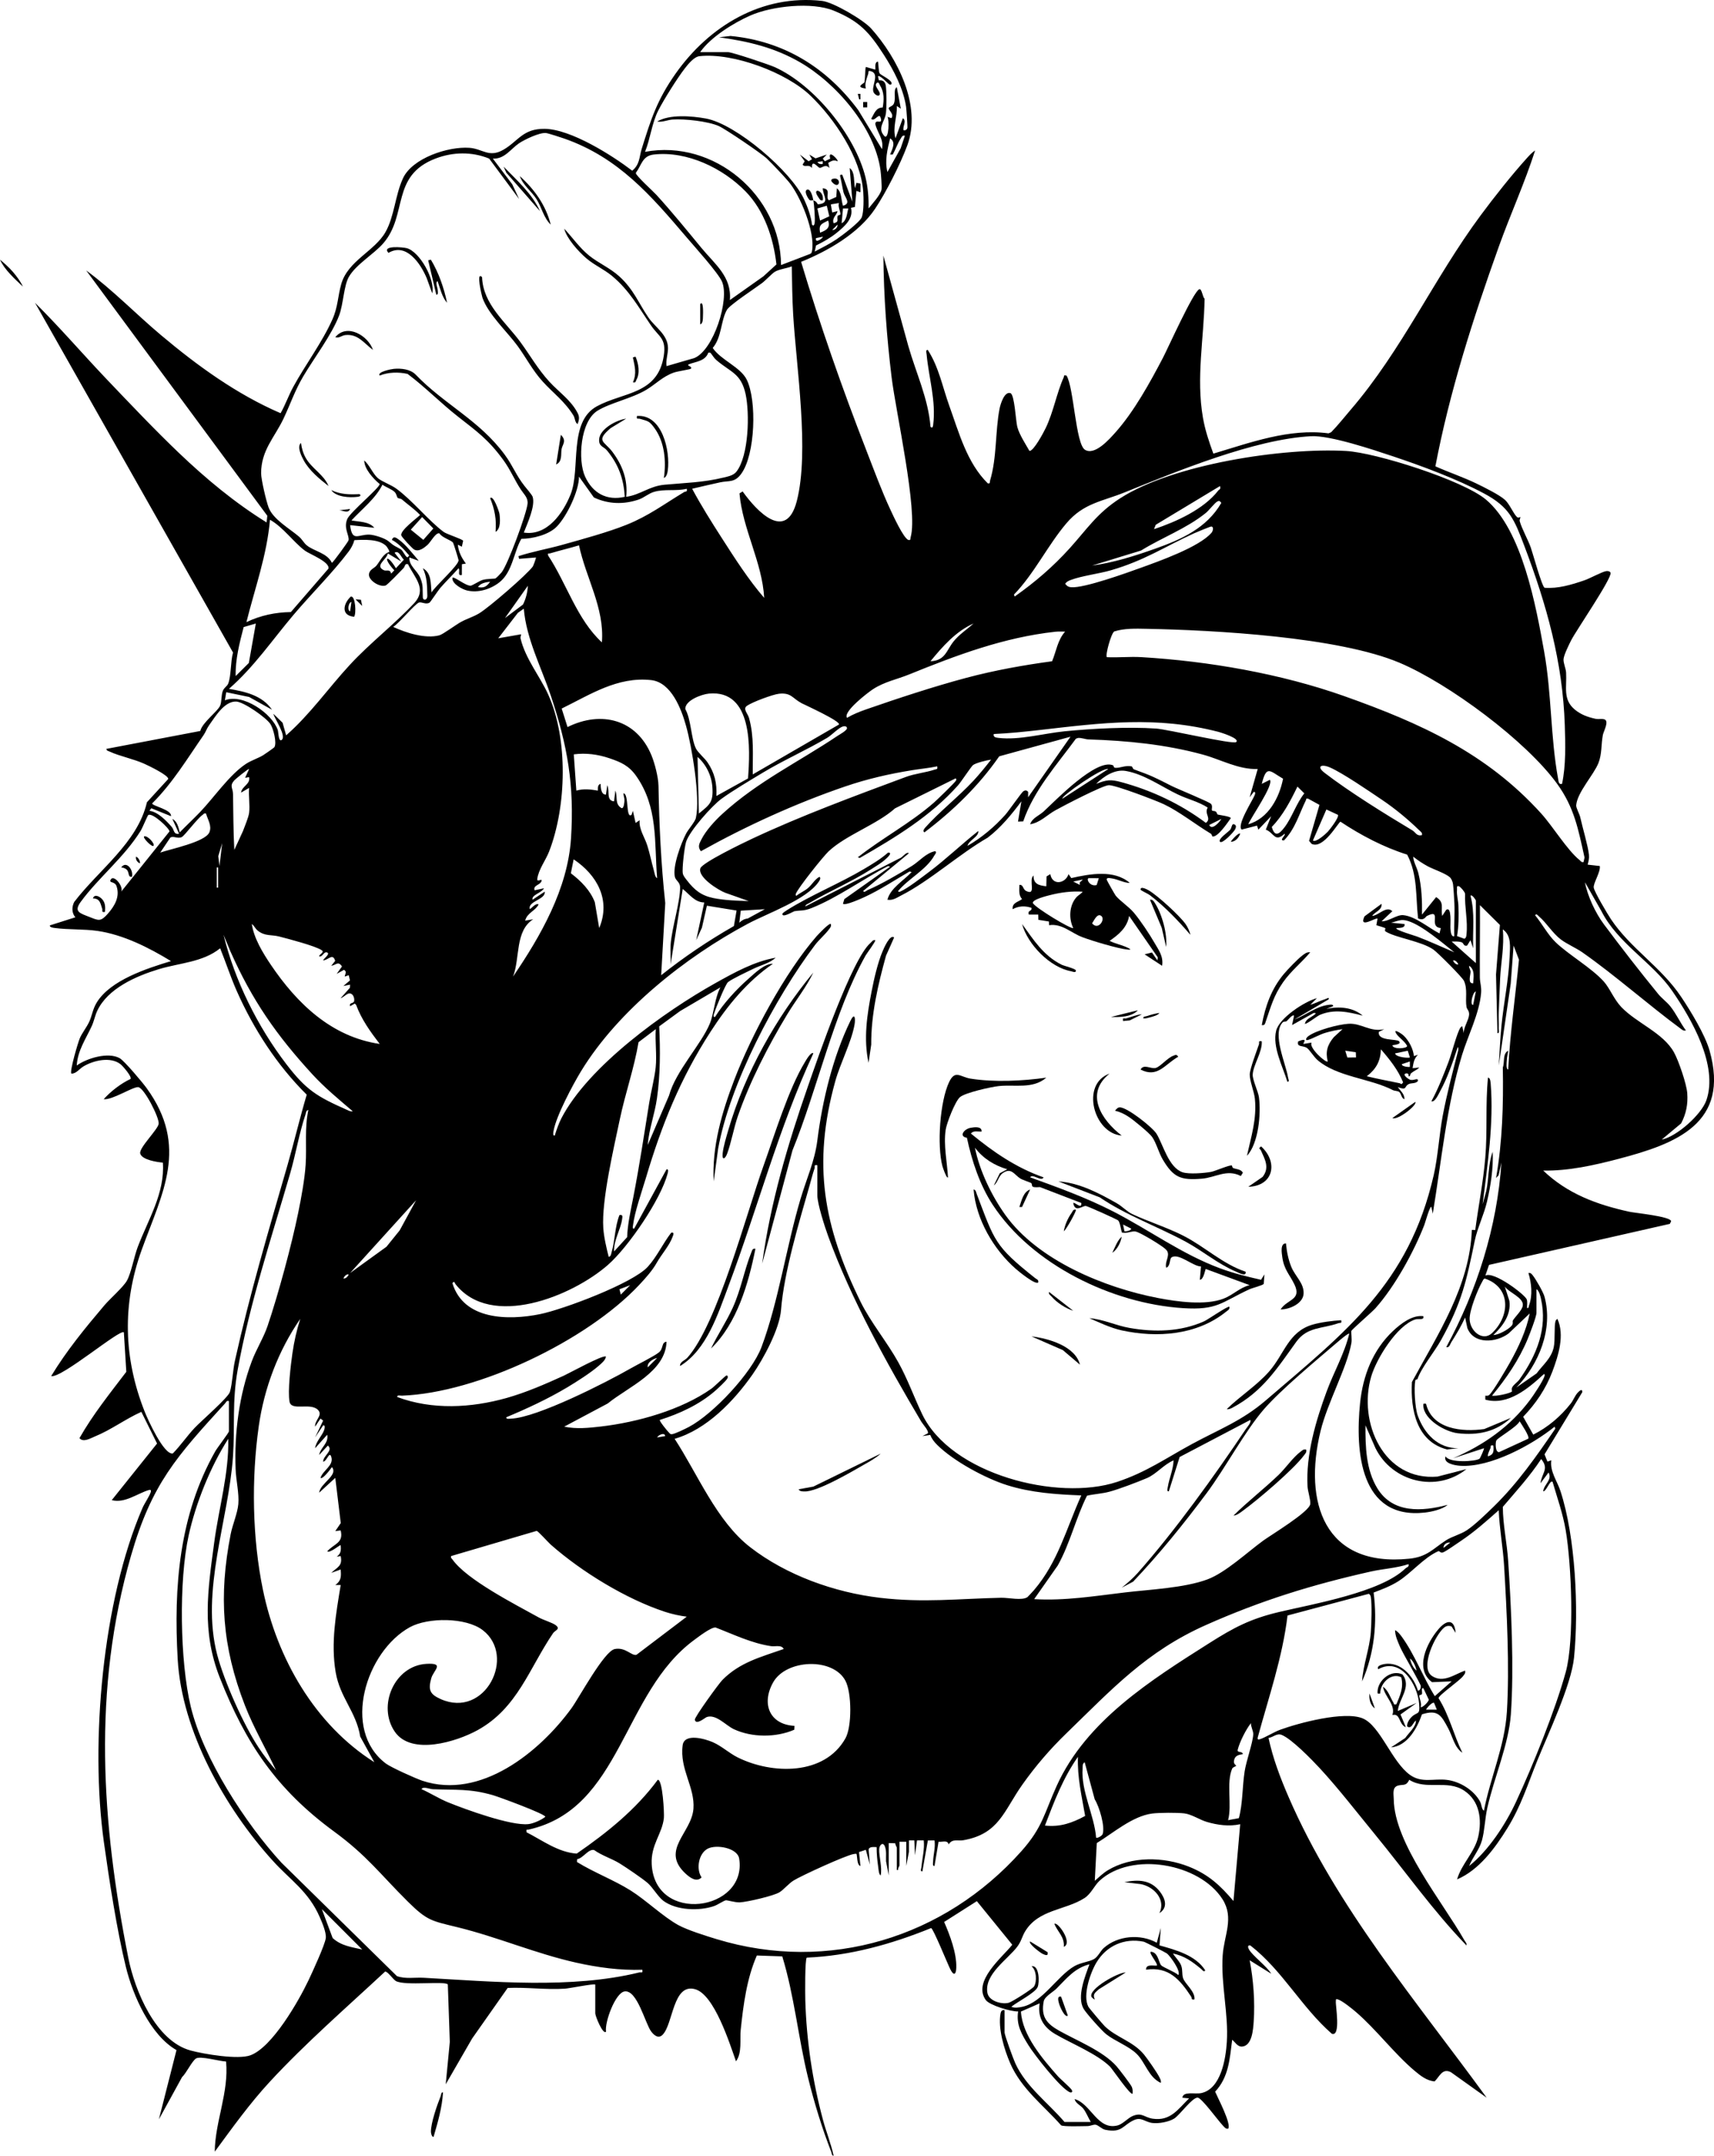 <svg xmlns="http://www.w3.org/2000/svg" id="Capa_1" data-name="Capa 1" viewBox="0 0 2543.91 3197.82"><path d="M883.37,2943.91c-1.69-1.68-38.32,5.65-44.89,6.08-28.26,1.86-56.79-2.35-85-1.06l-52.82,75.11-39.12,67.79,6.06-62.88-2.95-85.17c-3.92-5.63-62.92,2.34-76.92-5.02-4.23-2.22-12.57-14.98-16.24-14.06-57.15,53.17-117.8,105.83-170.81,163.11-30.15,32.58-55.68,68.28-81.93,103.97.48-44.83,21.17-88.19,16.78-133.71-9.28-.25-38.84-8.88-44.9-4.35-6.33,4.73-13.99,21.4-20.46,27.51l-34.34,62.58,26.12-102.71c-38.56-21.76-64.83-81.28-75.09-123.18-13.39-54.7-24.76-128.77-32.66-185.23-20.62-147.32-2.1-358.46,57.28-495.77,3.02-6.97,10.52-17.67,12.31-23.68.8-2.67-.25-3.73-2.93-2.93-17.03,5.11-35.69,20.06-54.99,14.98l67.23-83.98-23.3-46.97c-23.13,10.32-45.23,26.85-68.58,36.33-7.05,2.86-17.5,9.5-23.28,2.67,19.89-35.07,45.23-66.45,69.52-98.42l-3.62-58.51c-5.24-5.85-92.2,68.21-107.93,64.94,22.7-37.55,50.64-71.6,78.94-104.96,8.38-9.88,28.07-27.03,33.43-36.53,6.41-11.39,10.74-35.78,16.07-49.89,15.32-40.53,40.63-80.23,37.37-125.35-8.27-.67-31.21-4.07-33.61-13.51-2.12-8.34,25.99-35.2,27.37-43.98s-21.91-54.37-30.59-54.5-38.11,19.31-51.02,17.93c10.53-11.78,25.67-23.37,39.9-30.06,2.3-3.29-11.47-19.2-14.92-21.89-14.82-11.54-39.85-5.66-54.79,3.16-6.49,3.83-10.82,11-18.14,10.82-2.87-3,9.73-45.88,12.52-52.42,3.42-8.01,10.05-16.11,13.83-24.14,4.38-9.28,5.24-18.98,11.21-28.77,20.4-33.45,74.82-50.78,110.31-61.56-32.69-19.96-70.76-39.23-109.12-44.79-20.33-2.94-43.04-1.6-63.59-4.37-1.99-.27-7.49-.86-7.15-3.8l37.95-12.04c-5.55-6.4-5.5-15.24-1.74-22.71,36.06-47.38,94.19-87.96,107.92-147.93l31.59-34.5c.95-5.34-29.43-19.86-35.12-22.44-16.76-7.58-36.49-11.16-51.74-18.21-1.98-.92-4.69-1.17-4.93-4.04l139.37-26.54c3.13-12.71,25.47-28.6,29.46-37.5,2.51-5.6,1.49-15.57,4.02-21.97,2-5.07,6.59-6.99,8.06-10.95,4.53-12.22,3.31-32.7,7.1-45.95L51.96,449.13c37.25,36.9,71.59,77.02,107.85,115,34.23,35.85,70.18,73.82,105.95,107.92,40.09,38.23,82.72,73.69,129.92,102.92l1.05-9.9L127.91,401.16c39.46,28.92,73.57,64.47,110.95,95.9,54.17,45.55,112.49,87.81,177.59,115.89,7.18-12.65,11.88-26.41,18.89-39.21,17.68-32.35,42.99-66.14,58.01-99.9,8.41-18.89,7.92-34.4,13.22-52.75,9.85-34.15,49.37-48.59,65.4-76.52,13.38-23.31,14.38-54.42,26.04-79.9,13.86-30.28,67.22-47.58,98.45-45.42,20.02,1.38,29.18,15.34,50.82,2.81,22.05-12.76,28.6-31.37,61.18-30.95,38.64.51,99.31,38.81,129.88,62.08,11.44-9.24,10.42-20.63,13.96-31.98,13.85-44.42,22.95-72.96,50.22-111.7,49.94-70.93,128.31-118.23,217.64-108.17,16.44,1.85,61.34,28.09,72.9,41.03,39.07,43.73,75.26,114.71,53.53,173.4-10.43,28.18-31.79,70.07-47.86,94.06-24.43,36.47-69.71,62.33-109.72,78.59,28.24,94.13,60.95,187.49,96.6,279.1,11.27,28.95,22.71,60.16,35.75,88.18,4.17,8.96,19.36,42.17,26.73,45.24,4.11.88,2.78-1.62,3.56-4.34,11.01-38.77-22.2-186.62-28.31-236.78-7.29-59.83-11.71-120.38-12.23-180.65l36.96,133.92c11.4,40.02,29.63,77.98,32.99,119.95,2.86,3.01,3.62-.23,3.96-2.99,4.44-35.58-6.48-69.35-9.73-104.23-.21-2.23-1.85-7.17,1.72-6.72,16.52,25.56,21.78,54.71,31.97,82.98,14.4,39.96,26.07,84.25,57.03,114.89,4.2.89,2.72-1.69,3.53-4.38,10.23-34.21,7.44-72.19,13.95-106.04,1.38-7.15,7.23-26.39,16.25-23.32,6.09,2.07,7.9,41.45,10.1,49.91,2.96,11.4,12.17,25.39,18.08,35.78,6.21.46,21.14-27.76,24.07-33.84,11.64-24.21,16.3-52.14,26.73-75.22,1.06-2.35-.94-3.61,4.16-2.8,10.87,16.96,13.49,101.3,27.35,110.08,14.62,9.26,36.62-15.96,45.66-26.11,27.26-30.62,50.91-73.56,69.97-109.93,7.81-14.91,44.81-97.55,53.94-101.98,3.94-1.91,5.09,12.2,8.04,13.91-.92,59.06-12.77,117.11-2.48,176.4,3.2,18.46,9.06,36.02,15.51,53.49,54.87-16.31,112.53-37.8,170.93-30.08l3.91-1.68c10.26-10.5,19.3-22.09,28.86-33.2,76.33-88.74,123.44-194.66,193.1-288.64,20.12-27.14,46.27-60.14,68.83-85.08,3.54-3.92,7.44-8.21,11.92-11.05-15.53,48.42-36.78,94.9-53.98,142.89-37.83,105.56-73.09,215.37-94.04,325.69,19.81,8.84,41.32,16.06,60.82,25.46,10.9,5.25,34.34,16.8,42.57,24.39,6.77,6.25,12.43,20.42,17.76,25.42,2.03,1.9,4.76-.32,4.9-.12.56.83-1.51,4.08-.91,6.21,3.35,11.77,12.17,27.04,16.47,39.21,3.07,8.7,16.24,57.05,20.39,59.57,19.79,1.59,40.27-4.58,59.03-11,8.09-2.77,26.42-12.78,32.38-13.69,2.6-.4,6.06.21,6.57,2.7,1.72,8.51-50.77,84.99-58.3,99.57-3.14,6.09-11.23,22.5-11.51,28.46s3.45,13.52,3.82,19.88c1.25,21.44-5.22,39.8,13.07,54.89,9.01,7.43,19.14,11.05,30.44,13.53,4.34.95,9.61-.32,13.19.8,7.8,2.44-1.1,17.61-2.15,23.25-2.65,14.3-1.25,28.13-6.5,41.47-6.94,17.65-31.46,43.53-33.07,62.73-.33,3.97,4.98,12.93,6.1,18.12,3.31,15.26,11.44,41.95,12.82,55.25.58,5.6-.55,9.56-1.9,14.76l18,2.03c1.54,8.64-10.07,25.82-8.97,32.17,1.13,6.59,20.38,38.96,25.34,46.41,29.17,43.86,74.35,70.76,104.39,115.48,13.93,20.74,35.53,56.25,42.18,79.75,30.55,107.93-49.53,138.2-135.27,160.65-36.19,9.48-74.08,17.96-111.61,17.33,36.04,34.49,79.75,50.56,127.8,61.06,8.92,1.95,60.41,6.79,62.06,13.91l-1.9,4.06-268.42,60.88-5.47,15.98c12.13-7.51,59.54,28.62,61.54,35.4,1.16,3.94.19,8.51.43,12.58,2.72.58,2.22-2.09,2.92-4.01,5.56-15.22,3.62-32.78-.93-47.94,3.55-.71,5,1.73,6.87,4.1,4.3,5.46,15.19,24.38,16.99,30.99,13.04,47.99-8.27,100.38-41.85,134.8l30.06-20.89c9.42-12.67,21.74-22.24,25.43-38.54,2.48-10.95.33-31.35,2.74-39.23.44-1.42,1.72-2.26,2.73-3.23,11.1,23.87,1.56,54.56-7.5,78.42-9.65,25.41-24.52,47.36-43.26,66.88l14.97,26.46c21.63-10.81,40.63-26.97,55.59-46.04,3.89-4.95,6.11-11.44,10.12-15.87,2.26-2.5,7.31-7.47,7.02-.99l-56,92.14,4.3,10.77,5.74-1.91c-2.31,16.49,8.62,30.51,13.54,45.45,22.38,68.09,27.37,175.72,20.22,247.16-4.08,40.79-38.52,113.2-54.69,153.2-14.17,35.05-23.92,66.99-44.17,99.75-18.29,29.6-42.05,62.19-74.76,76.13,6.51-22.83,26.27-40.28,31.45-63.48,5.66-25.34,2.13-52.84-20.81-68.13-25.59-17.05-56.19-.11-81.65-16.17-4.66,10.18-9.4,6.3-17.05,8.74-8.52,2.72-6.01,12.58-5.92,20.2.72,65.1,72.68,152.65,104.76,208.99,1.44,2.53,3.88,4.42,3.18,7.8-49.42-51.14-90.79-109.85-135.94-164.87-26.23-31.97-54.01-67.95-81.84-98.05-11.59-12.53-41.99-43.79-56.66-49.44-7.13-2.75-12.44,3.56-19.36,4.58,6.55,30.45,17.33,58.81,29.64,87.26,70.64,163.31,190.4,303.78,294.15,446.4l-53.08-37.84c-12.72-6.42-16.71,6.23-24.18,13.67-11.71-.97-21.17-8.55-29.72-15.74-30.13-25.36-56.81-61.21-86.86-87.04-5.67-4.88-20.66-17.05-27.08-18.91-3.76-1.08-2.62.59-2.94,2.92-.74,5.42,7.85,53.02-5.95,48.09-44.91-39.15-73.42-94.17-120.98-131.01-4.86-.84-3.34,3.59-1.97,5.98,5.63,9.8,26.46,24.8,32.97,35.97l-31.98-19.95c5.56,28.95,8.01,61.42,5.97,90.92-.79,11.5-2.31,35.83-17.11,37.06-6.95.58-10.4-6.68-14.82-10.04-3.67,28.14-4.93,55.23-25.3,76.96,3.59,8.49,24.78,48.56,19.27,54.95-3.72.62-5.77-2.6-8.03-4.94-6.53-6.74-31.05-40.55-37.03-41.13-7.92-.78-26.73,25.9-34.95,31.01s-23.05,7.71-32.39,6.55c-11.28-1.4-16.18-9.24-27.29-4.27-16.83,7.54-17.45,19.58-42.72,14.33-5.39-1.12-10.39-7.14-14.52-7.51-3.36-.3-7.67,2.04-11.84,2.07-6.91.05-35.45,1.09-39.04-1.1-26.41-29.81-59.36-54.39-75.67-92.23-8.85-20.52-18.31-51.45-14.26-73.67.63-3.45,2.14-5.59,5.98-5.01v32.98c0,4.42,13.09,39.71,15.96,46,15.77,34.59,48.93,58.8,72.98,86.93h38.97c-3.5-5.9-6.98-14.65-11.13-19.85s-11.41-7.7-12.84-14.12c24.15,6.53,34.04,47.06,64.02,39.03,7.49-2.01,15.23-11.02,22.06-13.88,13.97-5.86,17.11,2.02,29.73,3.93,26.3,3.97,37.49-13.82,54.06-30.09l-9.97-1c1.24-10.09,18.56-4.85,28.08-6.88,29.39-6.24,36.43-51.26,37.95-75.99,2.59-42.22-8.97-85.19-6.17-128.11,1.94-29.81,17.45-55.68-.28-83.49-34.12-53.52-135.09-71.16-182.49-27.36-7.76,7.17-12.5,19.35-22.31,25.66-28.5,18.34-68.41,16.57-88.26,49.65-4.34,7.23-5.54,14.54-11.52,22.46-14.5,19.2-49.39,41.1-44.3,68.66,2.22,12.01,21.08,17.27,31.52,14.58,5-1.29,35.41-20.6,37.73-24.31,4.39-7.02,3.75-24.17-3.77-29.78,11.45-2.6,12.17,23.83,8.95,30.96-3.89,8.59-30.88,22.23-38.93,29.03,4.68,2.17,11.15,1.1,16.07.08,29.75-6.13,52.41-46.01,77.56-60.36,9.81-5.59,21.9-6.23,29.33-10.65,5.51-3.28,9.61-12.13,13.94-16.04,20.85-18.8,54.81-21.5,78.93-8.01l5.99-21.98-1.94,25.9c24.28,6.82,53.59,14.58,67.91,37.07-2.02,3.26-4.41-.69-5.99-2-13.02-10.77-24.75-19.61-41.96-22.98,3.53,5.66,10.41,12.13,12.46,18.5s.74,11.78,2.43,17.56c2.62,8.97,18.14,19.69,17.08,31.88-5.43,1.19-3.41-1.64-4.94-3.97-16.56-25.16-33.32-44.99-66.99-40.01-.12-8.59,10.07-5.67,15.97-6,3-2.65-18.04-25.18-5.22-19.75,7.38,3.13,8.55,15.91,11.72,19.28,2.93,3.11,20.91,9.88,25.47,14.47,4.25-5.76-12-28.18-16.91-32.04-1.85-1.46-32.59-17.1-34.49-17.48-28.92-5.87-55.32,6.14-70.14,30.89-9.18,15.33-20.66,48.74-12.09,65.36,1.34,2.59,21.51,26.31,24.64,29.33,17.3,16.74,41.75,22.03,58.08,41.86,5.07,6.16,19.37,26.66,22.63,33.34,1.39,2.85,2.96,5.26,2.31,8.66-18.23-8.24-22.83-30.3-35.88-43.06-11.87-11.6-31.88-18.7-45-28.96-6.6-5.16-30.04-31.33-33.86-38.09-10.11-17.92,2.35-48.06,8.82-65.8-21.98,5.57-34,21.11-48.9,36.02-5.1,5.1-17.61,11.71-19,18.98-4.32,22.61,4.31,33.01,22.57,43.31,26.59,14.99,65.02,30.02,85.25,52.66,3.84,4.29,21.37,27.12,22.97,31,1.37,3.32,1.33,6.46,1.06,9.92-2.6,3.54-30.2-36.78-33.17-39.77-18.95-19.06-57.8-34.63-81.42-48.5-17.52-10.28-26.65-24.84-23.31-45.67l-27.77,12.17c2.05,35.23,32.02,70.05,54.74,95.81,4.02,4.56,19.55,17.62,21,20.99,1.04,2.41-.54,3.88-2.95,2.95-13.6-5.29-53.09-55.9-61.83-70.1-9.87-16.03-18.18-29.94-15.13-49.83-10.43.51-42.47-9.23-48.02-16.94-20.01-27.86,24.6-63.32,39.36-82.01l-52.6-64.65-48.54,30.87c8.51,19.33,18.72,46.44,18.03,67.78-.34,10.6-3.77,12.45-8.77,2.58-4.25-8.38-25.3-60.51-28.59-61.3-58.77,23.89-120.71,41.18-184.56,43.84-2.86,2.63-2.43,54.59-2.19,62.93,1.76,60.28,10.64,119.58,26.23,177.67,4.79,17.84,11.83,35.07,15.81,53.12-2.87.47-2.63-3.37-3.46-5.48-13.53-34.3-25.49-73.75-34.35-109.6-14.76-59.76-20.4-121.68-38.4-180.49l-37.73-1.3c-14.95,34.15-20,72.87-23.92,109.99-1.53,14.52,2.25,34.65-7.03,46.95-9.3-25.97-32.08-99.22-60.89-107-32.84-8.87-32.22,51.37-47.93,67.55-6.15,6.33-12.57,1.14-16.97-4.63-8.98-11.82-20.8-62.44-39.64-59.54-13.77,2.12-29.76,45.92-27.44,59.64-4.53,5.34-15.98-23.18-15.98-26.98v-42.98ZM1039.26,77.32h40.97c6.36,0,61.17,18.44,69.67,22.27,58.6,26.42,119.22,101.18,134.6,163.23,3.68,14.84,4.97,31.15,4.61,46.38,5.44-6.79,17.56-19.81,19.2-27.91.81-4.03-.79-23.84-1.47-28.82-8.65-63.02-65.72-129.22-119.64-160.2-38.12-21.91-76.54-30.94-119.95-36.96l16.95-1.95c79.43,7.58,143.04,47.17,189.71,110.1l35.14,57.78c3.03-14.66-6.72-23.87-9.93-37.13.2-8.78,11.67,2.26,7.85-9.74-2.44-7.68-8.93,7.02-13.92,1.88,4.67-8.01,6.93-16.73,17.09-16.81,1.91-11.25,2.38-22.59-3.89-32.41-.94-1.47-1.91-6.68-5.18-3.73-5.08,4.6,8.05,13.73,3.97,17.97-1.81,1.89-6-.74-7.82-3.26-6.02-8.35,10.31-28.64-5.32-32.57-4.12-1.04-2.54,1.62-3.36,4.25-2.22,7.14-5.54,14.2-3.49,21.59-16.93-1.98-2.38-7.52-1.95-9.4.73-3.23,1.05-21.52,1.97-22.57l13.97,4c.79-.86-1.88-11.16,3.98-12,1,4.17.82,14.53,2.52,17.5,1.34,2.35,15.42,8.56,17.47,13.51.99,2.39-.6,3.98-2.95,2.95-1.81-.79-14.4-14.92-17-11.97l1.44,5.93c5.73-.55,9.05,1.79,10.08,7.52,1.41,7.83,1.35,33.31.29,41.34-1.69,12.91-13.75,21.92-1.84,34.18,6.35,4.46,7.01-25.76,4.02-29.01l5.97,2c4.48-5.97-4.67-12.06-3.99-14.91.49-2.02,5.96-2.77,7.57-6.52,3.82-8.91-1.61-20.23,4.4-24.56l6.01,31.97-5.96-3.98c.74,16.89-6.61,30.89-2,47.96l10.97-29.94c6.13,4.48-.66,11.92,1.01,17.94,2.74.55,4.84-.73,5.68-3.35.5-1.56-1.39-27.93-1.9-31.42-3.95-26.84-18.33-54.27-32.95-76.99-21.89-34.03-36.19-49.88-74.31-65.61-32.4-13.37-91.57-6.99-123.75,7.09-24.82,10.86-59.24,32.29-74.58,54.34ZM1207.15,297.21c6.38,2.09,4.84,5.13,7.22,5.87,18.49-1.73,6.94-12.49,6.78-23.85,13.38,1.39,3.3,12.59,8.97,17.93l11.09-5,.9-12.94c7.55,6.2,6.06,17.34,9.03,25.98,12.93-3.38,2.68-12.31.82-19.84-1.67-6.72-2.7-14.15-4.46-21.54-.71-2.97-1.6-5.37,2.59-4.58l15,39.95-3.96-49.97c8.34,6.4,5.55,20.6,8,29.97l1.99-8,6.02,1.2-.05,12.81-5.97-2-2.3,23.82-5.84,1.27c4.22,15.94-9.73,27.7-20.9,36.84-9.4,7.69-20.08,13.67-30.94,19.02l-1.95,9.02c10.96-5.77,22.3-11.4,32.59-18.36,7.81-5.29,34.59-25.37,37.29-32.66,3.11-8.4,2.82-28.54,2.13-38.01-3.7-50.45-42.31-107.4-77.94-141.93s-115.12-64.32-165-58.89c-8.08.88-16.58,11.38-21.82,18.12-10.88,13.98-31.47,46.69-39.45,62.49-9.7,19.21-11.63,41.51-19.64,61.3,102.25-19.06,201.35,64.84,201.87,167.94l42.64-16.31c2.5-.77,2.91-2.32,3.34-4.65,5.08-27.16-17.14-82.11-34.98-103-7.97-9.33-23.29-25.43-32.02-33.94-7.59-7.39-61.75-44.14-71.55-48.38-16.36-7.08-50.48-10.8-68.3-9.58-7.52.51-15.37,4.32-23.01,2.98,18.28-11.04,51.53-8.3,72.4-4.47,44.91,8.25,126.79,78.48,145.79,120.05,5.19,11.35,10.22,25.03,11.66,37.34,2.55,3.2,3.64-.22,4-2.97.79-6.13-.81-26.53-2.01-33.03-1.23-.4-3.67.83-5.53-.42-1.54-1.04-9.64-13.86-3.44-15.56,5.55-1.18,8.28,12.29,8.96,15.98ZM989.31,543.08l41.06-11.88c28.72-11.41,52.73-87.08,41.24-113.42-5.68-13.02-40.92-52.06-52.4-65.53-53.25-62.53-101.18-118.31-181.26-146.54-4.61-1.63-24.35-8.04-27.63-8.39-9.43-1-32.11,9.81-40.34,15.48-12.18,8.41-21.27,23.43-38.51,22.47l28.82,38.12,10.16,21.82-44.46-59.97c-25.62-10.43-53.76-9.92-79.54-.06-66.99,25.62-40.62,83.56-77.85,126.04-13.93,15.9-40.02,30.94-50.69,49.25-7.7,13.21-8.27,40.81-14.55,57.41-10.87,28.77-37.4,63.46-53.35,90.56-12.62,21.44-18.74,40.43-29.28,62.68-13.2,27.88-33.18,46.68-33.17,80.91,0,9.31,7.61,41.7,11.17,50.94,6.7,17.39,30.45,30.69,44.96,42.99,4.59,3.89,7.13,9.22,11.27,12.72,10.86,9.17,30.54,11.26,37.66,26.28,1.92-.79,24.18-31.36,24.66-33.38,1.69-7.15-7.83-17.85-1.82-31.73,4.44-10.25,48.26-46.42,48.09-51.82-9.36-7.81-22.86-22.25-22.96-34.97,7.52,6.35,13.1,20.01,19.97,26.01,6.32,5.52,19.5,9.78,27.96,16.01,23.97,17.65,47.87,47.58,69.94,63.98,4.63,3.45,28.18,10.69,28.94,13.18l-1.92,8.75-5.99-2.97c1.06,10.68,5.68,19.58,11.98,28l-5.95.96-.03,15.98c-7.52,1.69-1.9-6.87-4.98-9.97-8.61,9.91-18.35,19.15-26.94,29.03-3.18,3.66-14.64,21.07-16.05,21.93-5.65,3.44-11.91-1.72-15.93-.05-6.28,2.61-29.52,30.79-38.01,36.05,18.88,8.8,47.77,17.99,68.46,12.5,5.43-1.44,24.83-15.88,32.12-19.85,8.94-4.87,18.32-7.49,27.14-12.83,14.42-8.73,70.02-56.63,79.51-69.4.79-1.06,5.13-12.9,4.6-13.37l-24.97,2-.99-3.97c21.44-6.99,44-10.86,65.93-17.04,29.58-8.33,66.31-18.23,94.43-29.49,33.06-13.24,55.84-30.71,85.5-48.5,2.53-1.52,5.06.4,3.94-4.95-15.99,3.88-32.42-.03-48.39,4.55-8.09,2.32-15.19,8.78-22.64,11.34-22.35,7.66-45.31,7.06-66.78-2.99l-22.05-30.89c-.14,21.5-18.09,58.76-32.93,74.03-12.06,12.41-36.03,18.13-52.73,18.24-11.42,20.34-13.16,49.27-32.47,64.47-13.12,10.33-31.38,15.93-47.81,12.2-7.01-1.59-23.09-9.9-21.95-19,2.38-2.38,19.57,12.21,27.04,11.84,2.37-.12,12.3-6.75,17.36-8.4,6.56-2.14,17.68-1.64,19.5-2.4,1.11-.46,7.81-7.39,9.09-9,9.31-11.72,36.76-86.13,38.49-101.56,1.02-9.05-4.92-13.64-9.89-21.19-9.27-14.06-15.56-29.55-26.01-43.85-22.34-30.58-38.98-42.22-67.42-64.51-25.58-20.05-48.61-43.72-74.68-63.24-13.33-3.03-28.77-2.72-41.39,2.44-4.35-5.45,17.29-9.63,20.98-9.97,10.69-.97,24.55.41,32.37,8.55,42.46,44.23,94.2,67.36,132.14,118.72,12.09,16.37,16.94,30.75,29.42,46.48,2.72,3.43,11.09,13.06,12.04,16.02,4.36,13.57-7.97,39.83-13.09,53.1,34.38,5.41,58.04-28.34,69.39-56.54,15.3-37.99-3.67-107.54,39.1-130.81,38.92-21.18,90.26-17.29,99.22-74.67,4.1-26.25-7.07-28.02-18.74-44.98-18.48-26.89-32.28-52.36-58.14-73.78-11.92-9.87-26.4-16.1-37.96-26-11.7-10.02-29.18-29.33-32.91-44.02,12.26,13.08,22.91,28.59,37,39.94,13.92,11.22,31.13,18.34,44.95,31,21.37,19.57,28.05,38.93,43.07,60.87,10.01,14.62,28.72,25.23,29,45.08.13,9.1-3.42,17.78-2.13,27ZM1343.04,201.27c-4.11-.86-4.64,2.03-6.37,4.6-4.29,6.36-7.71,16.38-11.64,23.36h-3.96c2.85-7.43,9.4-18.13.02-23.97-4.04,16.66-8.17,32.74-4,49.96l19.68-35.26,6.27-18.7ZM1106.52,283.91c-33.58-34.46-86.96-60.27-136.2-54.67-16.96,1.93-17.84,15.23-26.7,27.33-.35,3.59,26.04,27.47,30.73,32.61,23.24,25.49,45.08,52.39,66.98,78.93,19.46,23.58,44.94,42.42,41.93,77.01l49.75-35.18,19.37-17.68c-4.44-39.1-17.87-79.65-45.85-108.35ZM1245.11,301.21l-11.99,2,2.03,11.99,7.97-2c-1.64,6.97-8.42,9.23-5.96,17.98,9.01-2.09,4.59-5.31,6-10.59.45-1.7,3.9-1.33,4.07-2.66.5-3.77-3.93-11.55-2.11-16.72ZM1230.87,320.88l-3.77-15.68-13.97,4.02,4.02,17.98,13.71-6.32ZM1259.1,309.22h-7.94s-2.03,21.98-2.03,21.98c7.75-3.83,7.77-14.51,9.97-21.98ZM1217.15,345.17c9.56-3.61,15.61-7.33,11.96-17.98-9.61,4.9-14.28,5.67-11.96,17.98ZM1235.13,341.17c3.99.51,8.4-3.68,7.97-7.98l-7.97,7.98ZM1221.14,351.2l-9.99,2c-2.12,9.46,11.4-.89,9.99-2ZM1175.16,395.17c-7.1,2.83-18.95,4.23-25.03,7.92-4.64,2.82-13.45,12.59-19.13,16.85-10.07,7.54-48,32.33-52.18,39.76-9.2,16.36-7.52,40.68-21,56.43,11.77,17.75,41.11,28.24,50.42,46.93,15.35,30.83,12.78,111.33-8.14,139.82-9.96,13.57-18,9.76-31.34,12.63-13.84,2.98-27.71,6.29-41.48,9.51,13.18,24.62,28.66,49.23,43.93,72.98,19.4,30.18,39.58,61.83,63.01,88.9-2.99-53.2-31.98-101.57-36.68-154.99l4.67-2.92c20.96,29.46,64.55,75.58,80.37,14.39,19.08-73.8-.72-198.57-5.38-277.28-1.39-23.51-1.6-47.39-2.03-70.94ZM929.35,736.99c21.58-3.08,33.97-15.82,56.98-17.95,29.62-2.75,57.73-3.27,87.36-10.58,6.63-1.64,14.8-3.01,19.27-8.72,18.58-23.75,19.78-86.85,13.67-115.08-6.74-31.12-22.24-32.32-43.42-50.52-3.72-3.19-5.81-7.41-8.97-11.03h-2.94c-4.44,12.47-18.11,13.27-28.05,16.95-6.61,2.45,5.63,3.1,2.02,7-.88.95-19.7,3.65-25.32,5.68-16.76,6.03-26.4,16.89-40.56,25.4-21.61,13-53.88,19.46-72.72,31.21-25.37,15.82-29.44,73.3-18.27,97.65,11.27,24.57,32.2,36.23,58.96,29.97-1.82-26.86-9.25-47.79-26.32-68.61-5.11-6.23-12.25-5.76-11.83-16.27.63-15.76,25.9-29.21,40.13-31.02l-22.97,13.98c-23.07,19.58-9.27,19.34,2.65,35.32,14.81,19.85,23.05,41.45,20.34,66.62ZM2318.36,1162.79c5.87-27.23,5.02-58.82,4.1-87.04-3.05-93.52-26.96-178.77-60.01-265.82-14.86-39.16-21.86-57.67-59.95-77.97-39.97-21.31-91.74-40.6-134.9-54.98-29.25-9.75-93.5-31.44-121.95-29.9-83.97,4.54-198.11,51.66-276.43,83.32-33.57,13.57-60.88,15.82-86.28,45.64-27.77,32.61-47.94,74.93-77.99,105.92l.97,2.96c30.42-21.44,57.08-44.33,81.98-71.92,25.88-28.68,40.18-51.57,74.29-73.62,78.76-50.92,242.59-75.6,335.48-70.42,44.77,2.5,173.83,43.57,207.73,72.09,53.81,45.27,74.28,157.76,86.4,225.43,11.35,63.34,9.28,127.09,20.8,189.14.69,3.71.74,8.55,5.75,7.19ZM590.15,738.41c-1.29-1.28-1.32-5.4-4.42-8.57-3.98-4.06-13.18-7.21-18.11-10.85-10.02,20.42-30.52,36.24-45.99,52.99,11.2,2.26,25.76,1.32,33.97,10.96l-35.97-3.96c2.97,25.58,11.86,13.57,28.67,14.11,7.11.23,22.8,5.17,28.33,9.82,10.31,8.69,8.2,5.92,18.1,11.88,3.58,2.15,5.8,9.56,9.84,12.1,4.5-3.61,2.47-2.81,0-5.96-5.23-6.67-15.46-16.53-22.99-20.03,2.62-6.74,6.87-2.89,10.98.05,9.61,6.9,21.1,21.69,28.98,30.98l-13.97-5c-.69,12.69,11.6,18.88,16.35,30.6,4.68,11.53,3.01,16.82,3.62,28.4.29,5.5,6.93,4.98,6.71-2.55-.45-14.7-.19-26.97-6.68-40.47,13.33,7.31,11.39,23.14,12.96,35.97,4.65-8.9,41.3-41.07,40.02-48.11-.44-2.41-7.32-24.67-8.13-25.75-3.02-4.02-16.47-7.37-20.24-13.87-5.68-1.53-12.9,13.09-17.97,17.44s-12.85,10.5-19.72,6.48c-2.7-1.58-18.78-18.7-19.03-21.25-.73-7.56,22.07-24.21,28.05-29.88-8.15-8.73-17.99-15.23-26.97-23.05-1.73-1.5-5.18-1.29-6.4-2.51ZM1810.72,721.01l-95.39,57.47-2.52,6.48c32.97-11.01,73.66-29.33,95.39-57.38,1.44-1.86,3.95-1.19,2.52-6.57ZM1620.87,838.92c31.15-4,64.19-14.52,93.85-25.04,38.92-13.81,76.37-30.56,97.96-67.9-2.18-2.4-2.49-3.82-5.98-2.03-3.89,2.01-12.22,13.11-17.02,16.97-28.99,23.37-64.69,36.26-96.16,55.75l-72.65,22.25ZM626.55,767.01l-16.84,18.68,18.57,15.13,14.9-16.87-16.63-16.93ZM365.75,922.9c20.91-10.04,42.83-14.62,65.95-14.97l55.73-64.38c2.62-9.95-28.05-21.64-34.76-26.6-16.64-12.27-32.46-35.04-51.98-45.96-4.44,52.27-22.38,101.48-34.95,151.91ZM1798.09,790.36c2.3-2.65,3.71-9.03-.33-9.33-1.38-.1-22.59,8.74-25.76,10.19-44.6,20.37-73.1,40.17-123.17,54.72-18.08,5.25-43.59,8.26-59.56,14.39-3.47,1.33-6.12,2.38-8.35,5.6,2.55,3.34,4.6,4.83,8.94,5.18,19.09,1.56,82.13-21.18,103.29-28.82,27.56-9.96,86.59-30.8,104.93-51.93ZM572.89,809.66c-10.8-10.4-33.21-9.15-46.98-8.39-1.39,5.78-4.74,11.97-8.28,16.68-23.63,31.41-56.02,63.46-81.89,94.01-31.45,37.14-58.86,77.64-95.97,109.91,23.88,4.02,49.42,9.6,63.95,30.96l-34-18.94-33.95-7.04-1.99,11.99c26.79-10.63,70.38,19.68,78.58,44.36.79,2.38.98,17.35,5.36,14.65,8.47-5.22-10.56-32.39-11.98-38.99l13.68,13.28,5.28,18.68c35.73-31.29,62.81-70.35,94.89-104.99,29.46-31.81,66.55-60.52,94.97-90.92,19.74-21.11,1.04-37.5-9.02-57.94-5.16-1.41-3.93,3.08-6.83,6.02-4.09,4.14-23.58,24.68-26.53,25.57-9.34,2.81-25.3-7.92-24.6-16.45.6-7.32,8.04-9.23,11.1-13.04,5.6-6.97,10.13-17.71,18.89-20.17,1.05-1.49-3.34-7.95-4.66-9.23ZM859.37,808.95c-14.2,4.27-28.83,7.72-43.04,11.95-2.25.67-3.54-1.33-2.89,3.02,27.58,41.64,42.79,94.84,79.9,128.97,4.09-50.99-23.87-95.77-33.97-143.94ZM587.61,842.94l11.79-12.7c-4.4-3.82-7.2-14.41-13.81-10.3l9.97,12.99-19.9-11.94c-1.89,9.38-20.11,18.01-5.93,24.87,3.76,1.82,8.94-2.34,10.84,5.06l4.63-4.97c-17.86-18.87-10.96-25.49,2.41-3.02ZM727.47,862.95c-6.01.53-14.83,2.21-17.98,7.96,9,1.71,12.95-.97,17.98-7.96ZM749.46,916.88l26.81-20.14c4.24-8.65,6.73-18.14,7.15-27.81l-33.96,47.96ZM761.47,1448.64c41-60.18,81.1-130.09,86-204.82,5.18-79.03-5.25-138.32-30.02-212.02-14.3-42.56-36.27-84.08-40.03-128.9l-8.79,6.18-29.17,37.77,33.98-5.97c-.04,2.08-1.36,3.97-.85,6.12,7.12,30.03,28.72,56.17,40.85,82.8,30.02,65.94,27.52,166.55,1.5,233.44-5.02,12.9-15.64,26.53-17.52,40.47-.85,6.28,8.82-2.48,5.98,3.95-2.46,5.59-12.45,5.55-9.96,13.01l13.97-3c-3.76,7.06-19.03,9.89-16.99,16.99l18.01-11.97c2.01,11.73-25.72,14.1-22.01,25.96,3.3-1.99,8.65-9.34,12.99-7-5.22,10.03-16.87,12.08-19.96,24.02l11.97-2.02c-27.3,17.15-19.35,57.61-29.95,84.97ZM379.71,924.91l-18.07,5.31c-6.17,23.67-12.44,47.88-11.88,72.64l19.56-19.39,10.39-58.56ZM1444.98,924.92c-26.04,11.3-46.28,34.39-63.95,55.93,21.71-.75,23.61-15.77,33.97-28.97,8.31-10.59,20.09-18.12,29.98-26.96ZM2350.34,1278.71l1.42-6.67c-9.19-41.51-15.11-73.96-40.52-109.12-46.22-63.98-161.07-148.95-233.99-179.76-90.87-38.4-274.66-48.45-375.36-50.36-16.06-.3-32.95-.96-48.23,3.93-4.6,3.23-13.55,35.39-10.84,38.15,16.86.8,34.22-1.07,51.04-.08,99.73,5.9,207.63,24.58,301.76,58,112.04,39.78,210.47,84.06,291.79,173.92,17.55,19.39,38.47,54.12,56.89,69.03,2.01,1.62,2.65,3.79,6.02,2.95ZM1580.89,936.91c-4.9-.01-9.84-.32-14.75.22-76.38,8.44-146.39,34.76-216.57,63.25-18.53,7.52-36.59,10.76-53.94,22.01-7.08,4.59-44.92,33.44-38.5,42.43,8.83-5.22,18.74-9.17,28.42-12.54,47.07-16.37,101-34.11,149.01-46.87,41.69-11.08,84.18-18.69,126.95-24.5,6.3-15.04,8.1-31.41,19.38-44.02ZM995.31,1430.64c.41-9.58-.66-19.38,0-28.96,1.73-25.24,14.59-64.61,14.06-86.08-.17-6.78-6.28-9.48-7.59-14.37-4.13-15.39,9-50.08,16.46-64.53,3.43-6.64,13.29-17.51,14.6-23.37,6.75-30.12-5.83-105.26-14.57-136.51-7.03-25.13-21.93-64.74-51.96-67.98-49.94-5.39-90.28,21.53-132.67,42.23l8.69,27.46c50.08-24.82,102.5-11.45,124.5,41.74,5.01,12.12,10.28,32.64,10.51,45.58,1.01,57.67,3.77,116.06,10.04,173.76l-6.06,107.03c33.96-27.04,70.18-51.39,107.93-72.94l3.98-23-44.04-7.17-7.41,32.66-8.49,18.46,11.98-55.94c-14.19-.16-22-12.32-31.97-20.01l-17.99,111.93ZM1063.26,1180.76l46.94-25.99c3.29-43.43,7.58-131.98-57.93-125.89-11.04,1.03-35.69,10.16-35.15,22.91,8.87,16.23,8.45,43.42,15.72,58.45,2.9,5.99,13,14.39,17.28,20.7,10.56,15.57,14.06,30.96,13.14,49.83ZM1245.12,1074.79c3.27-4.76-50.99-29.33-55.3-31.61-13.91-7.36-15.33-15.94-33.43-14.1-9.33.95-40.37,12.57-47.92,18.02-6.33,4.58,1.37,11.17,3.3,18.17,7.72,28.01,5.22,54.77,5.45,83.51l127.9-73.99ZM407.26,1108.39c3.88-6.66-1.47-27.31-5.88-34.24-6.18-9.7-39.59-32.87-50.58-33.44-17.59-.9-31.12,22.02-40.69,35.46-3.25,4.56-4.79,9.7-7.86,14.13-24.25,34.98-46.07,71.3-76.4,101.46-.04,3.97,29.25,9.08,27.93,18.98l-29.2-11.79-2.78,3.78c12.49,1.61,24.89,14.59,33.08,23.91,3.81,4.34,2.59,11.85,10.9,10.07l-9.97-21.97c7.47,3.94,9.08,12.7,10.96,19.98,9.82-10.15,20.25-19.75,30.02-29.95,20.99-21.9,43.72-55.49,68.27-71.64,7.69-5.06,17.99-8.31,25.28-12.69,2.36-1.42,16.38-11.16,16.9-12.06ZM1834.7,1100.8c6.32-5.36-23.74-14.49-25.9-15.05-92.49-23.97-172.15-13.6-264.9-2.95-22.84,2.62-45.94,5.02-68.92,6.03-1.47,4.75,3.56,5.36,7.14,5.78,30.75,3.61,66.87-6.71,97.79-9.78,41.61-4.13,94.47-6.89,135.98-4.09,16.54,1.11,114.22,23.96,118.83,20.06ZM1071.94,1207.46c52.92-48.34,112.75-76.73,171.02-115.81,3-2.01,14.89-8.38,14.15-11.8-.57-2.63-3.43-2.95-6.11-2.2-6.04,1.69-16.88,13.05-23.21,16.8-30.64,18.14-64.95,33.24-95.97,51.94-17.72,10.69-45.25,26.96-61.23,38.71-14.2,10.44-47.03,47.33-52.28,63.65-2.38,7.38-6.23,39.84-4.91,46.86.69,3.68,3.71,7.1,5.95,10.03,11.09,14.46,21.31,22.83,39.42,26.54,16.35,3.35,35.78,4.01,52.45,4.48l-34.68-12.26c-10.65-4.08-41.37-23.31-37.05-36.35,2.82-8.5,64.63-38.16,76.39-43.67,73.58-34.54,152.04-63.35,228.11-91.68,14.13-5.26,29.91-6.61,43.07-10.99,3.44-1.15,4.78-.09,3.97-4.91-12.24,2.55-24.83,3.71-37.1,5.69-34.29,5.52-66.77,12.96-99.83,24.25-72.94,24.92-146.7,58.51-213.84,95.97-5.12-6.64-2.46-11.04.68-17.33,6.57-13.17,20.18-28.02,31.02-37.92ZM1588.87,1092.83l-105.82,29.08c-30.2,43.62-68.76,80.89-111.03,112.83-2.79-1.76-.61-5.03,1.07-6.93,20.67-23.33,49.94-46.21,71.95-69.97,9.05-9.78,17.74-20.5,25.93-31.02-6.42.86-21.76,4.68-26.56,7.88-2.74,1.83-17.6,24.72-22.38,30.11-40.58,45.79-93.41,77.66-145.96,107.89l-2.95-.96c36.27-28.57,77.97-50.51,112.86-81.02,4.52-3.95,31.77-30.21,33.01-32.96.48-1.06.38-3.39-.97-2.96l-89.62,44.3c-26.79,23.97-72.45,39.42-98.35,63.55-8.42,7.84-45.04,53.87-48.86,63.09-.49,1.19-.36,3.38.96,2.95,5.08-4.09,11.92-7.03,16.83-11.15,6.6-5.55,9.99-12.89,17.14-16.84,2.83,1.52.38,5.22-.88,7.11-17.84,26.68-76.17,46.94-105.37,62.53-92.37,49.31-192.3,128.38-247.32,218.41-12.28,20.1-37.28,67-40.98,88.97-.34,2.01-1.6,7.35,1.81,6.8,2.46-8.07,5.83-17.89,9.66-25.33,39.94-77.55,153.39-158.76,228.85-200.89,27.69-15.46,57.69-32.15,89.28-37.62-8.27,7.92-22.29,11.16-32.69,16.25-8.58,4.2-31.81,14.98-37.99,19.97-3.84,3.1-18.18,38.61-20.3,45.68-.6,1.99-2.77,6.41,1.02,6.01,12.77-20.43,31.88-41.07,49.96-56.98,9.18-8.08,23.6-22.24,35.99-21.97-38.38,26.33-67.68,62.29-92.76,101.13-44.55,69-72.27,137.67-95.64,216.19-5.97,20.05-16.9,51.03-19.26,70.72-.25,2.1-1.43,5.31,1.79,4.76l48.02-87.93c3.53-.51,2.04,4.58,1.52,6.52-10.27,38.6-58.26,108.83-88.54,135.34-53.42,46.78-173.56,95.35-226.21,28.57-1.27-1.61-1.43-5.67-4.61-1.5,16.67,54.95,83.15,55.49,129.96,45.97,34.47-7.01,137.22-45.5,159.8-70.05,13.58-14.76,22.79-35.05,35.07-50.9,5.05-.75,2.99,3.35,2.03,6.04-4.69,13.14-16.66,26.35-23.49,38.52-6.45,11.5-16.29,22.56-26.51,33.42-77.48,82.29-238.86,159.73-351.8,163.89-2.41.09-7.44-1.5-6.96,1.97,51.76,19.4,109.72,16.27,162.3,1.46,29.03-8.18,57.46-20.6,84.86-33.06,8.5-3.87,58.7-31.62,62.59-28.33-.63,5.46-7.14,10.54-11.04,13.92-11.83,10.28-32.55,23.44-46.29,31.66-28.18,16.85-60.31,31.86-90.54,44.39-.54,3.32,4.83,2.13,7.04,2.06,38.28-1.32,141.21-53.67,177.42-74.44,10.32-5.92,34.6-17.85,42.1-23.86,6.85-5.49,3.6-15.36,11.25-15.72-1.58,44.74-56.67,66.7-87.31,91.56l-64.56,34.35c17.99,3.83,36.66,1.87,54.69-.23,54.11-6.32,119.1-24.54,163.77-56.09,4.8-3.39,20.87-19.48,22.35-19.58,1.7-.11,3.01,1.91,1.01,4.96-2.52,3.85-13.9,14.49-17.97,18.01-23.49,20.33-52.54,33.69-81.96,42.98-1.04,1.42,10.91,16.07,12.96,18.07,1.73,1.68,2.21,3.33,5.15,3.05,4.44-.42,20.26-8.21,25.18-10.82,36.14-19.16,93.24-80.14,107.59-118.28,25.16-66.87,37.08-149.83,57.97-219.88,9.08-30.46,21.13-56.06,24.99-86.95,7.36-58.79,22.97-123.51,48.93-176.95,6.81-14.02,7.87-3.29,6.11,6.11-4.92,26.2-21.02,56.41-28.51,83.42-34.25,123.42-17.34,215,37.65,327.03,14.84,30.24,39.23,59.46,56.06,89.85,13.8,24.93,23.14,51.31,35.26,76.68,42.66,89.29,201.2,129.72,289.21,100.62,43.46-14.37,72.35-35.13,111.54-56.35,39.81-21.55,73.9-34.21,109.3-64.6,118.76-101.92,212.32-172.74,249.3-334.36,6.28-27.45,8.02-59.97,13.44-88.5,6.22-32.72,14.75-64.75,23.02-96.96.03-5.63-.57-5.28-2.22-.22-6.61,20.17-14.46,42.74-24.7,61.28-2.19,3.96-7.88,17.24-13.03,14.96,9.85-17.8,18.09-39.14,25.47-58.48,4.45-11.65,12.42-42.7,17.47-50.5.62-.96,2.55-2.59,3-1.98l2,9.98c-.17-8.83,7.45-19.28,8-27.25.43-6.31-3.21-7.73-3.88-11.82-1.98-12.09,1.94-25.62-3.63-38.34-2.41-5.5-39.26-42.23-45.41-46.53-18.14-12.66-56.1-17.4-71.15-26.95-1.82-1.15.2-4.3-.21-4.68-1.3-1.19-10.69-3.56-13.37-4.53l1.77-9.77c-2.61-2.05-28.54,15.87-19.33-3.41l25.32-18.59c1.05,9.48-9.8,11.69-13.98,17.96,9.66-.48,21.02-15.72,29.94-6.98l-15.95,14.97c10.35.5,22.43-9.97,32.05-9.11,18.02,1.61,38.13,19.09,53.86,27.12l2.03-7.97c-19.6-1.59,2.87-29.59-20.59-17.99-2.28,1.13-4,7.49-13.17,3.74-3.77-32.41-.28-64.4-16.22-94.71-34.47-10.73-68.96-28.84-98.93-48.8-2.86.01-25.26,41.65-42.95,32.82l-3.71-4.46,15.45-53.33-16.85-9.2c-3.88-.54-2.38.53-3.38,2.53-9.97,20.09-15.78,42.37-32.51,59.42-8.27.15,3.25-7.46,1-9.98-14.71,13.57-15.41-1.28-27.93-6.05l7.95-19.93-18.99,19.97-1.99-6-22.83,5.88c-7.54-6.73,16.39-43.42,19.44-51.28.71-1.83,1.6-5.1-1.56-4.55l-6,7.98,11.97-41.97c-28.93.87-54.49-14.08-81.51-21.44-55.33-15.07-112.37-20.67-169.41-22.47-5.39-.17-10.38-2.68-15.86-2.18l-3.04,1.1c-28.39,38.77-62.52,76.59-78.2,122.66l-7.73.28,5-29.98c-14.71,19.67-30.4,38.89-50.06,53.88-41.93,24.12-86.03,64.21-128.23,85.63-6.73,3.41-12.41,7.76-20.57,6.39,4.61-17.41,23.85-28.07,35.96-40.98l-2.96-.97c-21.27,12.36-44.05,27.43-66.27,37.68-4.93,2.27-29.42,13.45-32.68,10.27l2.05-6.92,67.88-48.05-2.95-.96c-36.91,18.98-75.28,47.12-113.6,62.3-12.2,4.83-15.64,2.95-25.59,4.71-1.43.25-18.19,10.53-17.7,3.93.09-1.26,4.98-4.38,6.57-5.39,34.31-21.77,78.32-39.66,114.65-61.24,12.31-7.31,24.89-14.77,35.66-24.32,7.72-.16-1.63,7.85-3.98,10.02-5.68,5.28-14.51,10.49-21.2,14.78-29.11,18.64-62.34,32.65-91.81,50.1-2.18,1.29-5.49,2.03-5.95,5.02l139.68-71.17c5.13-1.4,9.88-10.55,14.2-7.78l-67.93,55.99c1.56,3,4.82-.57,6.65-1.35,19.56-8.26,47.61-24.55,65.97-35.97,10.59-6.59,21.07-19.41,34.28-21.69,3.03,1.55-.43,4.82-1.4,6.59-11.22,20.5-38.59,34.34-53.53,52.4-.32,1.49,2.05,1.35,2.96.97,10.85-4.55,32.44-21.42,42.8-29.17,25.36-18.98,48.28-41.17,73.17-60.75.81,8.95-14.16,13.55-15.98,22,20.95-12.04,39.88-28.04,55.97-45.97,5.14-5.73,24.28-33.41,26.91-35.05s5.08-1.64,7.08,1.03l-.06,8,62.95-89.94ZM975.29,1302.71c-4.3-53.95,1.64-105.29-31.14-151.73-10.65-15.09-22.4-20.37-39.74-26.22-17.3-5.83-34.95-8.12-52.81-5.74l3.81,53.75c11.21-3.09,20.76-1.84,31.96.02-.01-3.64-.47-8.85,3.98-10.01.3,5.49.54,16.07,8,15.98l1.98-13.97c4.03,8.26-2.17,22.75,10.01,23.96l1.98-15.97c3.67,9.76-1.23,19.71,9.05,25.95,3.87,1.4,4.41-9.89,4.45-11.55.11-3.91-1.58-6.68-1.46-10.42,8.4.47,3.13,38.68,11.97,31.97l1.99-5.99,4.03,17.99,5.96-3.97c-1.17,13.49,7.51,25.08,11.43,37.54s6.12,24.41,9.58,36.4c.91,3.17,1.97,10.89,4.96,12ZM1037.28,1206.76c16.44-13.33,21.54-16.86,20.04-39.05-1.15-17.01-9.21-33.74-22.04-44.9l2,83.96ZM2110.51,1238.74c.71-3.51-1.8-4.94-3.96-7.02-17.51-16.92-35.95-32.19-56.16-45.78-18.87-12.69-57.26-39.07-76.42-47.48-12.56-5.51-20.77-1.82-8,7.99,37.06,28.46,89.87,61.15,130.44,85.42,4.52,2.71,6.26,8.99,14.1,6.86ZM369.73,1205.76c1.45-11.39-1.06-25.27,0-36.98l-12.01,6.98c1.51-9.85,14.19-12.37,11.99-22.97l-5.96,1.01,5.96-13.01c-.91-1.05-20.55,15.12-22.07,16.88-7.36,8.5-1.99,11.06-1.81,20.02.57,27.71.39,55.37,1.93,83.03l12.9-28.04c2.6-7.28,8.17-19.88,9.06-26.92ZM1904.32,1155.14c-19.74-11.42-24.47-20.99-31.61,7.65l11.96-5.99c6.53,6.75-28.29,56.17-31.97,65.94,29.87-8.58,46.11-39.53,51.62-67.6ZM1925.65,1166.82c-10.34,21.32-21.43,42.62-38.05,59.9,4.37,15.65,11.12,10.61,18.72.69,11.41-14.89,17.58-35.6,29.55-50.53l-10.22-10.06ZM1948.64,1246.73c4.22,3.74,18.9-9.6,22.03-12.92,3.04-3.22,17.28-21.63,15.05-25.1l-17.09-7.94-20,45.97ZM305.74,1206.77c-3.01-.82-3.31.8-5,1.96-7.96,5.48-26.96,31.15-30.97,32.99-6.53,3.01-12.32-2.31-17.02.81l-14.92,22.2c14.71-5.2,66.77-15.61,72.88-30.02,4.14-9.75-2.45-18.85-4.97-27.94ZM179.88,1322.7l71.67-89.33c.57-3.77-25.03-28.33-31.48-24.35-1.11.69-8.49,18.88-11.4,23.55-24.74,39.64-62.35,69.11-88.76,105.13-10.93,14.9-1.41,16.87,13.28,22.69,13.35,5.29,16.29,6.93,26.65-4.75s18.42-25.43,13.15-41.05c-2.46-7.28-10.72-4.51-9.09-8.86,3.98-10.58,20.11,9.47,15.99,16.96ZM325.74,1284.71l4-33.96-5.76,19.19,1.77,14.78ZM2151.88,1301.34c-6.59-5.89-24.32-11.74-32.74-16.25-7.36-3.94-15.12-9.08-21.62-14.35.04,7.29,5.5,16.22,7.57,24.41,4.98,19.75,5.73,41.15,5.45,61.53l20.97-25.92c12.82,8.01,6.6,15.8,9.02,27.92l5.91-9.05c8.78-5.75,5.8,22.69,6.3,27.8.29,2.95.61,13.15,5.74,11.23-.65-16.26.88-32.79.09-49.05-.39-8.1-1.08-20.25-1.99-27.99-.38-3.26-2.32-8.16-4.7-10.29ZM889.34,1376.66c17.51-41.5-3.07-78.66-37.93-101.93l-4.16,20.68c14.74,11.1,28.89,25.37,35.55,42.85l6.54,38.4ZM323.76,1316.71v-29.99h-2v29.99h2ZM2466.29,1690.51c22.61-4.62,59.08-37.33,66.36-58.53,17.73-51.59-22.09-120.32-50.73-162-29.07-42.31-80.91-70.4-105.23-118.64l-24.32-42.62c3.81,20.56,15.65,45.69,28.3,62.62,26.03,34.84,53.02,69.57,80.58,103.31,5.16,6.32,12.59,11.57,17.84,18.14,8.76,10.97,14.75,24.54,23.15,35.79-3.89.82-5.38-.87-8.1-2.88-48.59-35.86-96.22-78.31-145.17-112.68-10.01-7.03-23.2-12.46-32.47-19.49-12.27-9.31-21.29-24.81-32.1-33.86-1.58-1.32-3.99-5.25-6-2,10.21,12.38,19.16,29.34,30.67,40.29,19.63,18.68,52.76,37.61,71.09,57.83,9.02,9.95,15.12,26.42,26.05,37.92,22.98,24.17,62.21,38.15,78.41,67.51,6.8,12.32,18.59,46.7,19.59,60.37,1.19,16.37-1.54,30.28-9.07,44.84l-28.86,24.07ZM2162.54,1388.58l10.97,4.02c2.91-1.83,2.75-3.85,3.07-6.83,2.11-19.61-2.91-40.37-2.14-60.02-.53-3.13-6.77-10.1-8.98-11.02-4.09-1.71-2.8,2.78-2.97,4.95-.69,8.81,1.82,15.66,2.09,23.92.5,14.95.52,30.33-2.05,44.98ZM2190.47,1428.65v-92.95c0-.53-5.73-9.48-7.99-6.98,6.89,25.32,3.02,51.98,3.99,77.93l-4.01-11.97-4.98,8.01c-5.95,1.48-4.28-3.99-8.78-5.17s-9.45-.96-14.21-.84l35.97,31.96ZM2222.47,1532.59l-2.1-87.03,5.77-73.49-29.65-29.38c.28,35.65-.41,71.36-.1,107.03.07,8,2.67,14.04,1.82,23.67-2.63,30.09-19.69,63.44-28.29,91.63-22.85,74.9-30.66,158.23-43.42,235.44l-2-9.98c-2.06-2.81-9.42,23.77-10.48,26.48-15.58,40.07-43.81,91.41-72.42,123.47-5.4,6.06-35.05,31.54-35.91,33.85-.65,1.76,1.1,12.11,0,18.2-6.64,36.56-35.48,88.25-45.71,130.18-25.72,105.41,5.25,202.46,131.54,189.54,26.88-2.75,35.47-14.92,54.64-27.29,9.24-5.96,20.84-8.38,30.98-15.01,11.47-7.51,30.06-25.5,40.37-35.59,35.21-34.44,63.17-74.5,90.86-115.03l-.97-2.96c-33.8,27.35-95.67,60.81-139.99,58.02-8.1-.51-25.82-3.5-21.91-14.04,5.53,10.29,44.73,7.71,50.51,3.53.68-.49,7.19-14.61,6.44-15.54l-45.94,15c45.58-19.54,85.02-47.13,114.74-87.14,5.23-7.04,18.79-27.41,21.13-34.85.32-1.02.55-3.26-.96-2.95-22.93,21.08-53.33,47.15-86.91,37.89l-.02-5.9c2.29.16,4.26.48,6.11-1.31,6.15-5.96,25.65-39.23,30.89-48.64,12.28-22.03,24.03-47.11,28.92-72l-31.31,29.63c-18.22,13.81-51.64,16.7-61.26-8l-3.32-15.62c-5.51,12.32-13.22,25.15-20.46,36.56-2.04,3.21-2.79,8.57-7.54,7.38,45.68-84.01,75.42-177.88,81.92-273.84l-4.17,18.78-3.83,4.17c9.49-53.95,11-109.01,10.04-163.87,3-8.18-.62-20.24,7.95-25.01-.54,5.16-1.86,9.53-2.07,14.9-.11,2.78-1.47,12.45,2.07,13.08,2.89-54.43,10.67-108.4,16.03-162.94l-8-20.95-4.27,56.71-17.71,121.19c1.23-19.58,2.1-39.42,3.99-58.95,3.26-33.74,10.67-68.07,12.06-101.88.6-14.69,3.18-31.93-10.06-41.06,2.33,24.54-2.78,48.74-4,72.98-.84,16.63-1.21,33.47-2,49.98-.38,7.98.31,16.01-.02,23.99-.1,2.43,1.51,7.43-1.98,6.97ZM1135.19,1348.71l-35.75,2.2-2.19,17.77c4.33-3.61,6.9-5.46,12.6-6.18l25.34-13.79ZM2158.49,1412.64c-17.52-13.89-47.57-39.78-68.5-46.39-11.13-3.52-15.08.15-25.42,2.46l19.96,1.99c1.46,6.45-7.85,5.52-11.98,6.01-3.15,2.42,28.05,11.56,30.47,12.48,18.81,7.12,37.01,15.6,55.47,23.46ZM473.65,1418.64c-.1-2.93,8.45-5.82,3.99-8.97-9.1-6.42-50.49-17.14-63.46-20.49-11.22-2.89-20.81-.12-31.46-8.52-4.16-3.28-5.26-7.55-8.99-9.97,3.09,21.06,16.35,42.87,28.33,60.59,38.82,57.44,90.03,106.86,161.52,117.29-13.7-17.86-27.18-36.5-35.02-57.92l-1.94-1.99-6.99,3.95c-1.84-5.78,4.9-3.69,5.86-7.19,1.33-4.88-1.96-14.05-9.28-11.23-1.94.75-9.78,7.19-10.57,6.43l13.67-15.3.29-4.68-9.98,1.97,9.83-8.25-1.85-7.74-5.97,2.01c.62-4.34,3.76-6.94-1.05-9.99l-10.93,6,7.94-10.99c-5.86-8.67-8.47-2.11-15.95-1.02l5.83-7.25c-3.6-12.19-10.03-1.17-17.83-.74-.02-2.11,12.38-10.56,4.97-11.96-4.26-.8-6.02,7.46-10.96,5.97ZM523.62,1648.53c-20.66-17.65-41.57-34.82-60.01-54.9-53.17-57.9-89.4-109.75-121.58-182.25l-10.26-24.69c16.64,68.06,50.55,136.1,93.09,191.72,29.81,38.97,45.98,48.33,89.99,67.91,2.87,1.28,5.45,2.75,8.77,2.2ZM113.92,1580.58c15.18-10.93,46.76-20.4,63.77-10.83,6.93,3.9,33.91,36.07,39.79,44.16,63.25,87.02,23.49,155.3-7.15,240.04-29.12,80.55-27.06,160.93,4.52,240.35,4.42,11.11,28.37,64.37,41.68,61.74,11.51-11.8,20.97-25.75,32.21-37.75,9.38-10,49.97-45.08,52.48-53.46,3.71-12.39,4.33-32.34,7.49-46.49,22.08-99.08,49.85-192.66,77.96-289.84,10.05-34.74,18.27-70.02,28.59-104.67-43.92-43.3-78.93-97.47-103.89-153.84-9.19-20.74-16.09-42.3-24.62-63.29-25.64,20.73-60.4,21.69-90.93,30.95-33.67,10.21-76.11,28.53-91.69,62.22-3.11,6.72-4.62,14.93-7.9,22.09-8.71,19.03-21.06,36.38-22.31,58.62ZM2164.48,1430.63c-1.44-3.26-4.39-6.61-7.99-5.96,1.44,3.26,4.39,6.61,7.99,5.96ZM2186.46,1458.64c.52-8.59,2.96-20.22-5.97-25.99-.42,3.26,2.07,5.86,2.11,9.04.05,4.38-4.67,17.6,3.86,16.95ZM1069.23,1464.65l-59.78,35.14-31.06,22.71c1.69,35.42,1.68,71.64-3.33,106.81-3.32,23.36-11.92,45.81-13.72,69.2l31.61-73.31c9.95-36.62,47.98-75.85,60.73-107.18,6.07-14.9,7.1-37.74,15.56-53.38ZM2186.45,1490.61l4-19.97c-3.19.79-5.31,8.39-5.85,11.12-.36,1.84-1.67,9.3,1.85,8.85ZM973.3,1526.62l-25.58,19.37c-6.49,38.59-19.67,75.7-27.75,114.17-8.94,42.54-27.27,120.54-24.58,161.28.93,14.1,4.64,29.28,8,42.99,3.49-.6,3.5-4.02,4.29-6.68,5.07-17.03,4.81-37.94,11.7-55.29,5.53-1.2,4.42,2.66,3.81,6.82-2.12,14.48-12.59,31.15-11.81,47.16l19.43-21.25c.54-18.88,5.37-39.97,9.11-59.13,9.12-46.74,16.04-92.98,23.65-140.27,2.63-16.35,7.98-36.93,9.58-52.39,1.88-18.1-1.05-38.45.15-56.8ZM409.68,2626.07c-15.06-32.22-33.4-63.34-46.3-96.6-33.73-86.92-38.91-162.19-21.04-253.63,2.74-14,10.15-31.01,11.37-44.58,1.42-15.71-3.42-35.38-4.02-51.86-1.98-53.76,5.11-109.69,23.99-160.07,6.57-17.54,17.65-35.2,23.49-52.47,15.91-47.08,35.57-119.6,45.53-168.35,4.39-21.5,9.55-49.36,10.95-71,1.74-26.89-1.81-54.29,4-80.94-3.67.63-3.35,4.11-4.25,6.73-9.11,26.71-14.58,59.2-22.72,87.22-27.67,95.23-60.45,194.1-77.98,291.82-8.39,46.76-3.85,83.64-6.98,128.95-6.43,93.14-48.29,198.5-23.39,293.31,10.32,39.29,39.3,104.37,61.76,138.13,7.65,11.5,16.43,23.02,25.6,33.35ZM1213.14,1728.51c-5.99-1.01-3.15,1.59-4.21,4.69-2.75,8.08-4.87,16.64-7.22,24.86-15.89,55.75-38.16,129.25-42.53,185.31-2.19,28.09-26.13,72.47-42.35,95.62-27.66,39.45-68.11,81.65-115.55,95.35,34.05,52.01,62.15,122.01,112.09,160.73,53.75,41.66,125.08,67.14,192.72,75.11,64.61,7.61,116.55,1.32,179.77-.06,11.42-.25,30.89,4.6,39.06-.97.71-.48,8.32-8.73,9.61-10.23,35.79-41.84,48.18-91.67,70.33-140.63-37.06-1.43-74.23-3.94-109.84-15.09-32.49-10.17-79.91-35.82-104.06-59.84-4.39-4.36-8.07-8.95-10.25-14.81l-11.68,1.75,7.97-4.01c2.24-3.3-7.28-13.45-9.59-17.35-50.81-85.65-104.23-181.89-138.33-275.44-4.74-12.99-15.95-47.65-15.95-60.01v-44.98ZM519.62,1888.41l53.95-38.97,19.65-24.33,24.31-44.63-97.91,107.93ZM517.62,1890.45c-3.6-.66-6.55,2.7-7.99,5.96,3.6.66,6.55-2.7,7.99-5.96ZM2203.73,1896.54c-2.13.6-2.75,2.81-3.7,4.47-6.83,11.8-19.34,43.13-18.81,56.07.73,17.91,19.69,33.35,33.31,20.38,27.01-25.72,28.17-67.69-10.79-80.91ZM935.33,1906.44l-15.97,6.05,2.01,7.92,13.97-13.97ZM2216.45,1980.36c7.7-.05,22.55-8.3,27.23-13.91,2.87-3.44.68-6.04,1.86-7.89,3.88-6.06,13.41-14.7,14.55-21.67,1.96-11.98-20.69-19.4-26.67-28.46l6.78,21.2c2.81,20.75-9.71,37.34-23.76,50.73ZM2280.41,1912.42v34.98c0,5.82-10.1,31.79-13.06,38.92-12.81,30.92-31.77,58.46-52.9,84,5.22,1.29,26.83-3.25,29.68-6.24.22-.23-1.24-3.38.44-6.37,2.38-4.21,7.71-7.35,10.68-11.53,25.11-35.34,41.89-75.35,31.87-119.49-.9-3.96-2.77-12.32-6.72-14.27ZM467.68,2116.32c-.99-9.69,12.37-16.94,4.06-25.06-11.33-11.08-39.31,2.39-42-11.98-2.94-15.7,1.78-54.4,4.23-71.62,2.47-17.39,6.36-34.6,11.69-51.26-32.48,47-53.54,102.35-61.61,159.25-11.04,77.89-9.7,165.92,6.25,242.96,21.01,101.49,76.73,199.38,165.28,255.46l-20.93-38.02c-6.02-36.9-30.01-57.63-36.45-95.48-7.37-43.28.42-86.66,7.47-129.35l-8.01-.02c8.86-6.19,8.83-12.79,7.96-23l-13.96,5.01c8.87-8.58,17.11-10.01,13.96-25l-5.97,1.01c6.38-4.37,6.72-9.68,5.97-17-.88-1.21-15.99,12.31-19.96,9.01,10.36-11.46,24.6-12.25,19.96-30.99l-7.97,1,8.1-11.9-8.12-67.07-23.95,21.99c1.45-13.86,28.92-25.99,18.97-37.94-1.85,2.54-13.75,18.88-16.99,15.93,3.76-11.41,19.96-18.35,16.08-30.97-2.94-9.56-6.42,6.36-12.07,7-.42-8.73,15.65-16.49,6.98-23.95l-12.97,13.95c2.01-11.2,14.59-17.58,11.95-29.98l-17.95,19.99c1.04-9.73,10.93-19.08,13.57-27.4.56-1.75,1.87-7.15-1.57-6.57l-12,17.98,11.92-25-3.92-2.98-8.01,11.99ZM2002.59,1978.4c-1.35-1.44-15.99,11.23-18.01,12.95-31.01,26.6-83.15,69.76-108.7,99.17-28.3,32.57-57.46,87.54-85.19,124.69-33.81,45.29-70.05,90.08-108.87,130.99l-16.98,9c8.48-6.81,16.68-13.9,23.91-22.06,55.01-62.06,114.02-144.22,160.4-213.39,2.24-3.35,8.11-9.37,6.56-13.43l-104.89,55.01-16.06,50.91c-3.6.47-1.81-4.34-1.48-6.47,2.04-13,8.15-26.11,8.51-39.48-14.61,6.22-25.65,20.45-39.61,26.35-14.31,6.05-41.16,16.33-55.74,20.21-10.89,2.9-22.17,3.35-33.11,5.86-16.78,33.55-25.04,70.68-43.4,103.53l-35.01,49.92c45.48,2.72,90.12-4.64,134.93-9.96,36.59-4.34,88.22-6.59,122.48-19.42,26.61-9.97,59.5-40.69,82.51-57.4,11.94-8.67,68.32-42.55,69.84-54.25.76-5.83-3.63-18.9-4.03-25.9-2.7-47.07,12.28-97.64,28.46-141.4,10.62-28.72,26.25-55.61,33.46-85.45ZM975.31,2014.39c-6.14,1.41-15.18,6.63-13.97,13.97l13.97-13.97ZM339.75,2078.34c-3.87-.91-3.85,1.41-5.63,3.37-72.01,78.99-108.87,119.05-139.7,226.09-57.39,199.21-43.79,395.95-3.98,596.55,9.66,48.66,40.51,123.31,92.5,137.37,20.08,5.43,70.43,13.84,88.74,7.09,32.53-12,71.71-80.65,86.35-111.54,5.33-11.25,24.62-53.03,25.54-62.56.8-8.37-5.44-22.68-8.93-30.71-16.72-38.41-43.16-54.42-69.95-83.96-70.68-77.93-134.9-192.03-140.96-298.8-6.08-107.25,2.15-213.44,55.7-308.28,2.92-5.16,20.33-27.85,20.33-29.64v-44.98ZM2268.27,2134.15c2.35-3.32-10.28-21.71-12.85-25.79-3.82,8.28-32.1,24.15-34.53,28.37-1.56,2.72-1.96,18.11,4.21,17.3l43.17-19.88ZM987.29,2130.29c-.87-6.35-10.77-1.16-11.98,2l11.98-2ZM953.31,2921.93c-33,1.15-66.17-3.39-98.34-10.59-60.08-13.45-116.04-37.75-175.48-52.37-38.81-9.55-45.19-9.43-73.98-37.95-41.6-41.2-60.34-67.96-109.71-104.16-85.2-62.47-131.04-130.3-169.57-228.2-27.22-69.15-17.89-129.33-8.21-201.18,6.86-50.89,21.92-101.91,20.74-153.17-26.34,41.16-48.14,95.2-58.72,143.17-14.79,67.07-13.08,187.35,3.1,254.28,18.58,76.85,81.16,173.18,134.51,231.29l171.47,168.33c12.73,4.51,26.36,1.72,39.52,2.45,102.57,5.65,219.49,16.69,319.84-7.86,3.38-.83,5.82,1.98,4.85-4.04ZM2216.44,2144.31c-5.73-1.09-3.2,1.57-4.51,4.37-1.05,2.24-4.73,9.99-3.45,11.61,8.83-2.54,8.72-7.72,7.96-15.98ZM2286.42,2200.26c1.89-15.5,13.19-21.1.99-35.96-16.71,25.51-37.51,48.13-56.92,70.99.13,26.85,6.14,53.29,7.92,79.94,4.59,68.85,8.85,159.72,3.99,227.84-3.19,44.77-25.04,94.14-34.97,138.94-3.5,15.77-3.89,33.37-7.94,48.04-3.84,13.92-13.73,24.82-19,37.94,28.81-22.99,54.07-61.67,69.65-95.24,24.99-53.85,58.01-135.5,73.67-192.18,13.29-48.09,8.59-159.87-.02-210.75-4.15-24.55-12.53-47.77-19.42-71.55-3.79-3.82-9.15,14.17-13.95,14,1.18-10.85,13.88-16.56,7.95-27.98l-11.95,15.98ZM2202.44,2686.03c9.58-49.65,30.91-95.63,34.08-146.83,4.09-66.12-.12-149.25-4.1-215.96-1.65-27.69-6.93-55.23-7.99-82.98-18.27,16.23-36.47,32.43-56.9,46.02-5.63,3.75-20.86,14.62-25.71,16.51-4.21,1.64-5.01-2.65-7.28-1.66-21.07,9.25-39.95,32.39-59.41,44.65-11.34,7.14-23.96,11.88-36.41,16.61,5.64,44.33,1.17,90.65-17.14,131.73,1.48-24.24,11.16-48.43,12.98-72.98.87-11.72,1.83-41.39.03-51.95-.4-2.34-1.04-3.58-2.99-4.95l-120.68,32.19c-7.32,61.56-27.9,121.1-44.17,180.74-.68,2.74.15,3.7,2.9,2.88,7.83-2.33,20.74-10.62,29.97-14.01,28.11-10.33,95.86-28.26,122.97-16.95,25.91,10.81,43.18,64.6,70.12,83.79,17.52,12.49,34.87,5.08,54.58,7.38,19.34,2.26,40.33,15.2,49.53,32.42,2.29,4.28,1.97,11.18,5.62,13.33ZM1019.28,2398.2c-10.44-1.33-21.91-3.84-31.9-7.1-57.94-18.9-124.36-59.61-169.99-99.84-3.65-3.22-18.68-20.09-20.91-20.34l-126.95,37.33c-.81,3.01.76,3.31,1.96,5.01,21.29,30.24,93.6,66.88,127.91,85.96,6.8,3.78,20.03,7.8,24.81,11.17,8.7,6.12-.39,7.92-3.31,12.21-35.59,52.25-52.69,111.12-112.02,143.87-31.23,17.24-98.41,38.09-122.96,2.3-26.29-38.34-.54-97.7,46.68-100.59,28.36-1.73,10.76,9.45,7.44,21.43-4.88,17.63-1.66,23.84,14.14,30.86,65.85,29.28,112.54-63.74,62.31-102.3-25.01-19.19-81.4-19.12-108.26-4.35-64.86,35.68-101.95,152-35.58,202.19,7.52,5.69,44.37,22.28,54.36,25.59,86.19,28.58,173.88-42.6,221.22-107.68,11.27-15.49,48.39-84.62,64.17-87.73,16.25-3.2,24.92,10.69,32.32,8.48l74.56-56.49ZM2152.49,2288.25c-4.78-.8-10.41,2.56-9.97,7.98l9.97-7.98ZM1345.05,2768v-35.98h-9.99v34.98c0,1.2-2.79,4.51-2.02,6.98h-1.98s0-32.97,0-32.97c0-1.04-2.46-4.52-2.3-6.69l-9.7-.31v47.98l-3.99-21c-.33-7.28,1.03-15.26-1.8-22.19s-8.03-2.13-8.38,4.19c-.58,10.4,4.84,27.07,2.16,38.99-2.83-1.23-3.23-10.09-3.7-13.26-1.4-9.37-2.29-19.22-2.28-28.72-3.6-.04-10.61-1.05-11.84,3.26l1.83,22.73-5.98-21.98-10.13,3.33,2.12,20.66c-5.75-1.15-4.58-16.77-5.99-18-1.54-.23-3.02.13-4.53.4-11.81,2.09-76.98,31.86-88.79,39.19-7.26,4.5-14.34,13.33-20.68,17.3-8.89,5.56-47.75,14.41-58.92,15.07-7.16.42-18.87-3.56-21.14-3.02-3.21.75-11.91,6.72-17.27,8.55-22.05,7.54-55.84,6.49-75.17-7.8-7.71-5.7-16.11-20.33-23.42-26.55-8.07-6.87-31.6-22.85-41.18-28.77-11.92-7.37-26.55-11.69-38.14-20-8.51-2.18-16.43,12.27-25.27,13.57l-.25,4.13c25.21,15.63,54.72,26.63,79.65,42.28,22.8,14.32,48.03,38.75,70.66,51.26,13.5,7.47,41.53,16.21,57.03,20.92,166.44,50.59,338.1-2.38,452.29-130.48,31.79-35.66,33.98-56.48,52.58-97.33,43.85-96.31,139.85-156.58,226.37-211.37,36.67-23.23,60.96-36.04,103.74-46.17,50.37-11.92,150.53-28.94,187.29-64.55,2.02-1.96,5.65-1.96,4.59-6.38-17.95,5.95-37.34,6.79-55.97,10.97-87.47,19.61-162.9,43-244.53,79.26-88.68,39.4-139.33,94.94-207.17,160.61-24.4,23.61-45.91,48.6-65.56,76.36-27.47,38.81-34.39,73.02-87.55,82.35-8.22,1.44-16.22-2.78-21.76,6.23-1.76-7.01-8.98-3.29-14.98-4l-6.01,35.98c-3.33.53-2.14-4.83-2.07-7.06.32-10.1,3.66-20.36,2.1-30.92l-9.9.12-8.12,45.85c-3.78.4-1.6-4.18-1.4-6.39,1.18-13.2,4.86-26.18,3.43-39.59h-10.01s-2.99,22.02-2.99,22.02l-1.01-22.02h-7.98s-.03,16.98-.03,16.98l-3.98,21.01ZM1163.17,2446.13c-3.13-6.58-12.56-3.29-18.73-4.22-28.99-4.35-55.35-17.26-82.46-27.7-6.71-.47-24.78,13.46-31.37,18.29-107.33,78.59-107.95,250.7-246.17,281.56-3.09.69-3.5-1.36-2.98,3.92,23.88,12.21,46.84,29.67,74.47,31.67,45.06-31.07,87.67-65.24,120.38-109.56,7.21-.08,9.78,49.94,9.01,56.94-2.59,23.44-19.46,39.32-18.08,68.05,4.31,89.94,142.14,70.05,129.86-7.96-2.53-16.07-33.85-21.37-46.58-14.86-13.74,7.02-17.67,30.42-9.24,42.67-7.67,8.02-17.84-.09-24.05-5.9-37.27-34.85,9.26-59.97,12-96.02,2.41-31.79-20.77-58.62-16.05-94.03,2.48-18.58,33.28-9.62,44.78-4.61,13.19,5.75,24.31,16.37,37.22,22.74,50.54,24.94,128.31,27.14,159.58-28.37,9.83-17.45,9.48-67.44.1-85.36-18.33-35.06-87.89-32.19-107.29,2.14-17.98,31.81-5.39,62.71,31.58,64.61l-.25,5.73c-27.22,11.78-62.66,11.77-89.68-.76-11.94-5.54-26.11-22.51-40.05-18.12-2.79.88-16.09,12.81-17.91,4.09-.74-3.52,35.49-53.52,40.9-59,26.04-26.37,57.19-34.01,91-45.94ZM1822.73,2700.02l15.99-2.97c5.91-22.06,4.98-46.25,8.56-69.4,2.42-15.63,12.09-42.13,12.79-54.84.28-5.19-3.75-11.18-3.4-16.71-7.3,9.01-16.83,28.05-19.65,39.34-1.33,5.31,6.67,1.54,7.67,6.61-6.79,1.13-12.1,2.31-13.25,9.99-.75,4.99,3.24,6.5,3.24,7.04,0,1.37-4.77,1.94-5.91,4.54-9.03,20.7-.05,54.25-6.05,76.39ZM1610.57,2693.75c-5.03-29.19-11.83-57.46-10.69-87.66-21.84,30.82-35.53,66.79-48.97,101.93,22.5,2.53,40.43-3.87,59.65-14.27ZM1626.87,2726.01c1.15,1.34,8.67-2.49,9.65-5.3,3.92-11.17-5.04-41.07-11.74-51.58l-14.91-55.02c-3.66,2.4-2.8,5.29-3.08,8.86-2.64,33.87,17.38,69.62,20.08,103.04ZM625.56,2654.03c13.38,5.86,25.87,14.03,39.43,19.54,26.17,10.65,93.54,35.13,119.26,32.31,7.46-.82,19.19-6.08,25.13-10.84.01-4.22-69.18-29.61-77.8-32.09-34.28-9.86-54.5-7.45-89.13-8.8-4.64-.18-14.52-4.74-16.89-.11ZM1840.7,2706.04c-16.49,3.62-33.55,1.28-49.56-3.41-10.28-3.01-22.55-11.32-33.32-12.65-10.25-1.27-37.58-1.13-47.85.22-29.21,3.86-57.7,28.82-82.13,43.8l-2.96,55.98c5.96-5.23,12.46-11.49,19.32-15.63,35.1-21.19,83.13-20.19,120.49-5.28,28.8,11.49,46.24,27.57,66,50.9l10.01-113.93ZM537.61,2891.92l-59.94-59.95,16.04,42.91c12.61,11.54,27.96,13.35,43.9,17.04Z"></path><path d="M1720.81,2837.96c9.88-20.14-8.13-39.43-27.89-43.09l-24.08-2.87c20.7-4.18,39.1-3.66,52.78,14.15,7.9,10.29,12.23,23.41-.8,31.81Z"></path><path d="M643.51,3169.79c-2.8.44-3.85-5.59-3.89-7.22-.32-13.25,9.27-40.19,14.43-53.24.84-2.12.58-5.95,3.46-5.49-1.3,22.56-7.74,44.47-13.99,65.94Z"></path><path d="M1670.82,2925.94l-39.98,24.95c-5.48,5.15-9.44,6.9-6,15.01-.48.59-4.6-2.92-4.97-3.92-4.33-11.77,40.02-36.45,50.94-36.03Z"></path><path d="M33.94,425.14c-11.92-11.29-27.4-25.15-33.94-39.98,6.53,5.42,13.44,11.56,18.99,17.97,5.26,6.07,11.72,14.63,14.95,22.01Z"></path><path d="M1578.91,2887.94c1.29-14.72-9.04-21.98-14-33.97,4.39-4.38,28,28.09,14,33.97Z"></path><path d="M1554.9,2895.96c1.17,6.4-3.64,4.08-7.42,2.4-3.02-1.34-21.75-15.19-18.54-18.42l25.97,16.01Z"></path><path d="M1574.88,2961.89l10,27.98c-4.35,4.15-11.92-13.84-12.61-16.35-1.04-3.74-4.43-13.29,2.61-11.63Z"></path><path d="M1456.96,1678.52c-5.42.44-12.09-2-15.94,3.01,33.05,27.2,67.1,50.69,107.87,64.99-3.44,7.03-16.6-6.3-19.96-.05,41.44,15.01,83.31,30.18,122.62,50.28,53.54,27.38,102.42,63.64,159.2,84.65,20.6,7.62,39.5,12.18,60.89,17.06l5.01-8.04-1,14.03c-.95,2.12-17.12,6.13-21.67,8.25-41.5,19.26-46.99,31.08-98.3,27.78-105.2-6.75-224.37-64.68-282.34-153.39-19.15-29.3-31.01-65.24-38.26-99.3-12.52-2.07-4.25-12.99,5.35-14.77,5.7-1.06,16.86-2.68,16.52,5.5ZM1494.93,1734.53c-19.53-5.98-35.45-15.73-47.93-32.01,6.7,34.08,24.94,71.53,45.13,99.77,48.05,67.2,147.04,107.91,226.6,123.19,28.51,5.47,70.05,11.29,97.08,1.01,14.05-5.34,24.48-16.65,38.89-20.09l-64.98-23.94c-1-.25-2.99,15.86-8.94,15.97l1.73-19.76c-11.69.11-33.5-20.69-43.85-13.34-3.01,2.14-1.5,13.68-7.85,15.11-2.24-8.71,5.57-16.94,1.6-24.48-2.04-3.87-12.42-10.15-16.98-13.13-5.35-3.49-25.17-15.22-30.11-16.03-6.01-.98-13.65,3.64-20.28,1.45-1.34-4.04-2.76-15.58-5.55-17.92-2.01-1.69-45.35-21.19-47.96-21.41-5.01-.4-16.04,10.49-18.63-4.43,1.97-1.88,13.02,10.28,11.98.02l-61.39-23.58c-15.85,1.28-10.08-2.66-12.92-5.93-.58-.67-12.62-4.56-16.29-6.83-8.63-5.34-13.46-17.23-26.36-7.7-6.06,4.48-7.08,13.8-12.92,18.02l8.88-18.08,11.08-5.88ZM1678.81,1822.49l-11.96-6.02,2.05,9.95c.68.61,10.39-.58,9.91-3.93Z"></path><path d="M1558.87,1296.73c3.02,17.58,22.67,13.85,27.02-.03l4.12,5.85c27.59-6.26,63.75-12.87,86.81,7.17-8.47.16-17.73-5.55-27.2-6.79-2.57-.34-8.47-1.62-6.74,2.75.68,1.72,11.91,21.55,13.04,22.95,6.08,7.56,19.31,16.18,26.85,25.12,9.88,11.71,23.14,31.7,30.87,45.09,6.34,10.98,13.35,20,11.14,33.81l-25.95-17,10.85-2.75,8.14,11.74.54-4.53-42.53-61.42c-2.96,17.32-15.31,27.57-28.96,36.98,8.74,4.44,18.67,6.11,27.51,10.48,4.44,2.2,4.19,2.92-.49,2.49-14.35-1.3-53.18-13.02-67.52-18.46-17.12-6.49-30.05-20.54-49.31-17.76l-.31-5.46-15.61-2.51-.19-7.79h-14.01c-2.05-7.42,4.98-4.02,3.99-9.95-9.6-3.35-19-2.86-27.95,1.97-1-9.64,8.13-10.52,13.93-14.98-5.38-5.9-3.95-13.58-3.94-20.99,6.06-.9,4.81,6.43,10.03,8.95,16.02,7.73,2.97-16.64,10.96-22.95-.25,12.74,7.85,14.74,18.97,15.97l.36-14.64,5.61-3.33ZM1630.85,1302.73l-14.97-.03c-4.21.52,1.31,13.05,11.8,10.14l3.17-10.12ZM1606.86,1304.73l-13.97,2.97,9.97,5c-1.7-5.98,2.55-4.54,4-7.97ZM1606.86,1322.73c-16.35-1.09-32.18.99-47.98,4.96-4.52,1.14-27.14,6.59-25.94,11.96,4.23,7.38,57.22,39.28,59.93,37.01-6.69-13.97-6-32.64,4.06-44.9,3.37-4.11,7.36-5.36,9.93-9.03ZM1634.69,1358.85c-6.05-5.08-11.16,7.05-13.78,10.84,8.99,11.06,19.92-5.69,13.78-10.84Z"></path><path d="M2054.55,1526.62l-8,4c-2.61,14.08,26.3,10.1,29.98,14.01,4.6,4.88-9.52,5.55-9.98,5.99,1.06,6.47,21.97,4.84,21.94.98-3.36-6.87-12.36-12.5-15.96-17.99-6.08-9.31,7.75-.37,11.09,2.91,7.61,7.47,13.87,19.42,14.91,30.09l5.98-2c-5.88,5.79-6.65,12.06-7.98,19.96l9.98-1c-3.35,3.57-8.17,5.07-11.84,8.18-2.22,1.88-1.32,5.6-4.11,4.8.93-4.27-3.02-5.73-6.04-2.96-.11,3.06,6.05,7.24,8.15,7.98,5.98,2.11,12.21-3.93,11.83,1.97-3.78,4.63-10.22,2.19-14.85,5.22-5.33,3.5-1.48,9.05-15.11,3.82,4.07,5.58,10.06,10.22,9.97,17.97-4.88-1.37-4.55-8.62-8.04-10.92-2.41-1.59-6.59-1.21-9.35-2.64-33.45-17.28-82.49-19.44-111.54-44.36-5.47-4.69-12.02-15.58-15.85-18.13-6.05-4.02-15.55-.68-12.94-9.74,15.98-6.42,6.65,2.9,7.86,3.82l11.98-2c-4.45,7.72,21.56,30.74,23.98,27.99-3.54-14.68-.52-24.6,8.98-35.99l13-11.95c-8.59,1.2-17.17,2.99-25.5,5.45-8.97,2.65-18.32,8.34-25.5,10.49-4.96,1.49-3.32-2.96.36-5.64,12.05-8.8,44.77-17.44,59.66-18.28,19.23-1.08,32.01,12.81,52.93,7.97ZM2028.58,1596.55c16.13,3.89,32.47,6.93,48.73,10.31,2.13.44,2.05,3.2,5.17-1.27-7.41-18.43-20.05-34.18-32.93-48.99-.68,17.8-7.19,29.21-20.97,39.95ZM2012.29,1560.89l-15.69-2.28,3.13,10.1,12.87-.13-.31-7.69ZM2092.54,1568.58l-3.14-9.91-18.85,3.94c1.04,5.92,20.73,7.23,21.99,5.97ZM2092.53,1582.57v-7.98s-11.97,4.02-11.97,4.02c-.3,3.79,11.42,4.53,11.97,3.96Z"></path><path d="M1652.31,1135.44c.66.3-.06,3.45,3.45,3.58,7.04.27,15.21-4.12,23.68-2.18,1.67.38,1.44,3.7,3.84,4.55,25.73,9.12,31.92,12.49,55.46,24.43,9.05,4.59,56.04,23.61,58.71,26.74,2.97,3.48.08,8.26,1.6,9.92.59.65,3.87.24,5.49,1.48s1.91,3.87,2.65,4.3c.89.52,20.25,2.81,19.52,5.48-4.61,6.4-18.96,27.99-26.85,27.11-1.18-.13-1.14-3.18-2.57-4.04-22.5-13.49-46.55-32.71-69.79-43.76-11.85-5.63-71.82-28.47-81.72-28.33-8.88.12-67.22,30.52-78.92,37-13.42,7.43-22.5,18.29-37.93,21.01,3.1-9.45,13.24-12.73,20.01-18.95,17.1-15.69,78.57-79.86,103.38-68.35ZM1644.84,1140.81c-8.43-2.93-71.19,41.03-67.95,43.94l67.95-43.94ZM1626.86,1162.76c15.81-6.01,21.26-6.89,37.49-2.5,45.26,12.26,87.93,32.43,125.42,60.41,8.96-6.89-2.86-12.96,2.66-22.74-12.98-8.51-29.8-12.48-44.37-19.45-24.28-11.6-49.76-30.08-77.17-34.85-16.32-2.84-32.75,7.98-44.02,19.12ZM1812.73,1214.78l-17.98,8.97c3.77,9.02,15.84-4.82,17.98-8.97Z"></path><path d="M1207.14,1562.6c-51.56,111.02-82.93,230.4-125.87,344.86-15.66,41.75-32.4,94.89-71.97,118.9-.32-6.43,7.31-8.39,10.76-12.2,44.58-49.32,88.14-215.21,113.09-284.69,16.34-45.51,37.27-114.29,61.66-154.22,1.22-1.99,9.13-15.95,12.32-12.65Z"></path><path d="M1299.07,1394.68c1.2,1.19-12.56,19.48-14.32,22.64-47.07,84.1-71.86,199.24-108.58,289.21l-44.96,167.9c12.18-90.01,38.12-177.47,67.9-262.9,14.52-41.65,65.2-189.15,92.96-212.87,2.25-1.93,3.27-4.81,6.99-3.98Z"></path><path d="M1552.91,1598.59c-19.95,17.29-46.69,9.92-70.44,12.48-11.42,1.23-49.57,9.66-57.6,16.35-7.28,6.07-19.91,38.79-21.33,48.63-3.34,23.07,2.2,47.53,3.46,70.44-1.93,2.67-7.74-14.66-8.28-16.68-8.15-30.53-3.79-95.76,9.93-124.62,8.98-18.89,16.42-7.6,31.87-5.14,35.07,5.58,77.4,3.5,112.4-1.46Z"></path><path d="M1233.12,1370.69c.87,4.04-.89,5.34-2.9,8.08-5.28,7.19-14.61,15.12-20.74,23.24-58.91,78.03-126.37,205.85-143.65,302.1l-6.56,48.38c-2.74-51.8,12.19-102.61,30.46-150.42,25.44-66.58,75.53-159.86,122.39-213.42,1.99-2.27,18.89-20.26,21-17.96Z"></path><path d="M1207.13,1442.65c-10.43,21.84-26.21,41.32-38.78,62.14-28.22,46.74-55.19,99.07-73.16,150.72-6.26,18-9.82,39.51-16.01,55.95-3.02,8.02-7.79,10.25-6.61-.58,1.16-10.63,5.56-24.87,8.63-35.38,24.34-83.41,70.8-166.26,125.93-232.85Z"></path><path d="M1828.33,1728.93c.47.24.58,3.08,1.73,3.59,5.15,2.3,11.23,1.43,14.64,7.01l-3.06,4.96c-21.05-10.74-37.33,2.3-57.92,3.98-31.14,2.53-41.97-1.64-57.77-28.11-6.29-10.55-9.77-25.09-16.06-33.91-4.3-6.03-27.53-25.08-34.41-29.55-6.75-4.39-12.78-7.46-20.63-9.33,2.03-2.05,3.58-4.72,6.89-4.91,10.78-.62,48.91,29.66,54.77,39.17,9.84,15.96,17.89,50.31,38.8,57.15,9.48,3.1,32.04,1.27,42.26-.63,6.11-1.13,27.92-10.84,30.76-9.4Z"></path><path d="M1848.7,1886.46c1.66,8.31-11.25,1.13-14.69-.32-25.66-10.81-49.38-30.75-73.9-44.03-42.28-22.9-87.95-38.84-127.9-65.98l-61.31-23.61c30.91,1.97,60.14,17.37,86.54,32.35,7.92,4.49,15.35,12.51,23.35,16.25,23.71,11.1,52,19.91,76.06,32.25,31.69,16.25,57.57,41.59,91.84,53.09Z"></path><path d="M1990.6,1958.4c.97,5.55-1.16,3.36-4.38,4.5-24.07,8.51-45.92,4.91-62.38,27.67-27.43,37.95-49.58,73.68-94.42,97.45-2.82,1.5-5.34,2.83-8.7,2.28,19.6-19.2,44.88-35.23,62.98-55.93,22.73-25.99,28.42-58.91,64.47-69.45,12.34-3.61,29.59-5.74,42.43-6.52Z"></path><path d="M1327.05,1390.68l-12.02,26.94c-11.87,42.9-22.24,87.06-21.97,131.95l-3.95,27c-7.7-35.28-2.27-71.35,4.6-106.31,3.69-18.8,8.93-42.04,16.4-59.56,1.52-3.58,10.92-25.62,16.94-20.01Z"></path><path d="M1824.71,1938.41c.75,4.19-2.7,5.53-5.33,7.65-43.13,34.66-102.28,38.82-154.62,27.4-15.86-3.46-33.01-11.51-47.89-18.07,20.53,1.55,39.2,10.89,59.5,14.45,37.3,6.55,75.85,5.85,110.93-9.89,5.1-2.29,35.55-23.33,37.41-21.54Z"></path><path d="M1908.65,1844.46c1.09,11.95,3.39,23.9,7.96,35.01,5.71,13.88,19.24,24.34,18.15,39.91-1,14.43-21.12,23.24-34.1,23,10.09-15.63,31.85-13.74,20.38-37.36-6.93-14.27-15.31-21.65-17.86-40.09-.86-6.2-3.39-20.71,5.46-20.47Z"></path><path d="M1121.2,1852.46c-10.33,51.51-27.3,110.71-65.92,147.92,9.9-20.7,22.83-39.63,32.31-60.62,12.48-27.62,17.13-56.27,27.67-82.27,1.25-3.08,1.55-5.82,5.94-5.03Z"></path><path d="M1954.63,1480.65l-9.99,9.96c7.68-2.33,14.7-6.09,22.41-8.55,1.33-.42,7.27-3.67,4.59.59l-50.98,29.96c16.68-6.32,32.8-19.8,50.97-21.98,2.04-.24,7.54-1.35,6.98,1.99l-9.97,4c18.47-3.95,38.93-2.71,53.95,10-21.36-5.55-42.67-10.26-63.96-.99-3.75,1.63-20.28,14.57-21.98,12.98,1.81-7.06,7.72-8.59,12.7-12.27,1.85-1.37,6.25-4.07.34-3.67l-32.04,17.94,3.01-13.96c-2.6-2.28-8.87,6.41-10.99,8.04-1.72,1.32-4.33.24-5.92,1.91-16.12,16.95,4.95,61.88,8,81.92.32,2.1,2.7,6.51-1.06,6.05-6.95-22.65-22.45-51.62-16.64-75.58,4.55-18.78,41.99-43.4,60.58-48.32Z"></path><path d="M1540.91,1902.41c-4.36,3.87-28.71-16.17-33.02-19.93-33.08-28.79-59.44-73.9-62.88-118,3.37.56,3.58,3.9,4.54,6.43,26.97,70.66,26.44,77.08,86.82,125.06,2.39,1.9,5.45,2.27,4.54,6.43Z"></path><path d="M1872.68,1544.61c1.24,15.38-12.71,35.13-13.42,49.29-.4,7.98,8.09,25.03,9.26,33.83,3.25,24.33-.6,68.5-17.8,86.79,6.28-28.82,14.8-54.52,11.76-84.75-1.01-10.07-7.88-26.82-7.61-36,.25-8.61,10.25-34.51,13.6-44.47,1.04-3.1-1.76-5.72,4.2-4.68Z"></path><path d="M1944.64,1412.68c-13.1,15.39-28.79,27.85-40.41,44.52-13.98,20.05-17.92,35.96-25.67,58.28-1.14,3.28-1.36,5.86-5.86,5.12,5.27-28.15,14.35-53.9,32.95-75.97,5.61-6.66,20.38-22.06,26.96-27,3.75-2.81,6.82-5.69,12.03-4.94Z"></path><path d="M1646.84,1592.59c-37.4,29.77-12.07,68.89,17.99,91.92-41.82-3.16-61.28-76.69-17.99-91.92Z"></path><path d="M1516.95,1370.68c17.17,23.61,31.47,46.7,58.58,60.33,3.8,1.91,21.14,5.93,21.31,8.63.25,4.18-5.7,1.37-7.05,1.13-31.2-5.55-64.59-39.79-72.83-70.1Z"></path><path d="M1766.74,1386.67c-18.18-21.13-37.88-41.78-60.11-58.8-2.77-2.12-13.69-7-13.78-8.16-.48-6.23,11.31.6,12.59,1.37,13.14,7.85,45.5,37.31,54.21,49.73,2.9,4.14,6.18,10.82,7.1,15.87Z"></path><path d="M1852.71,1760.47l21.27-14.68c10.79-13.93,3.28-25.99-2.45-39.12-1.25-2.87-4.9-2.35.17-6.11,25.55,23.09,18.88,58.81-18.98,59.91Z"></path><path d="M1602.85,2024.35l-25.36-21.59-46.57-20.36c25.12,2.97,65.05,14.41,71.93,41.95Z"></path><path d="M1692.82,1586.55c4.76-8.78,14.96-.57,22.44-2.37,6.65-1.6,17.67-15.16,26.08-18.05,3.81-1.31,4.37-2.71,7.39,1.46-19.91,11.12-30.62,32.06-55.92,18.97Z"></path><path d="M1730.76,1404.66l-6.54-28.41-17.42-41.52c3.51-.68,5.18,1.63,6.84,4.14,10.94,16.59,19.05,45.99,17.13,65.8Z"></path><path d="M1810.74,1248.73c-3.82-3.81,12.42-14.67,15.11-17.87,2.51-2.98,2.15-9.5,5.84-8.09s2.93,4.41,1.51,7.42c-1.71,3.62-18.87,22.11-22.46,18.53Z"></path><path d="M2066.56,1658.53l33.95-23.98c3.76,4.15-25.96,27.8-33.95,23.98Z"></path><path d="M1592.88,1944.38c-11.09-3.45-24.62-12.19-31.98-20.97-1.88-2.24-4.86-3.24-3.98-7l35.95,27.97Z"></path><path d="M1688.81,1498.64c-9.29,10.17-27,10.27-39.96,9.95l39.96-9.95Z"></path><path d="M1694.8,1504.64l-17.96,8.99-10,.97c-1.02-6.13,1.66-3.13,4.88-4.01,7.7-2.09,15.04-5.49,23.08-5.96Z"></path><path d="M1720.78,1502.64c-1.98,3.45-10.63,5.6-14.38,6.57-3.19.83-6.2,1.89-9.58,1.38-.47-2.93,3.48-2.65,5.58-3.37,5.74-1.97,12.35-3.82,18.39-4.59Z"></path><path d="M1840.71,1236.77c-2.23,5.94-6.99,11.81-13.99,11.95,1.19-2.6,11.59-14.17,13.99-11.95Z"></path><path d="M715.48,411.16c1.47,40.33,35.05,66.58,56.79,96.12,14.83,20.14,25.45,39.6,43.06,58.89,13.81,15.12,31.82,27.08,41.8,46.13,3.36,6.41,2.45,10.17.24,16.73-4.05-1.76-3.82-8.77-6.26-12.69-13.27-21.32-29.71-32.84-45.62-50.32-15.01-16.49-24.66-35.52-37.22-52.73-15.43-21.15-43.59-46.89-52.24-71.69-.93-2.68-9.99-40.35-.56-30.43Z"></path><path d="M641.52,435.13l-8.26-22.7c-9.14-21.68-30.31-52.96-56.68-37.3-10.91-11.54,21.67-8.42,27.04-7.02,19.15,4.99,42.65,46.76,37.89,67.02Z"></path><path d="M639.5,385.21c11.59,19.31,19.43,41.62,24,63.92-7.36-8.19-10.34-21.63-14-31.97-3.86,1.01-.08,9.63.11,12.91.13,2.17,1.27,7.59-2.06,7.05l-12.03-50.95,3.97-.96Z"></path><path d="M487.62,721c-13.33-10.34-28.69-23.05-36.83-38.1-3.36-6.22-10.48-20.13-4.11-25.85,1.18,8.21,3.17,15.38,7.33,22.63,8.88,15.47,26.81,24.51,33.61,41.33Z"></path><path d="M801.41,313.2l-49.92-57-4.01-8.97c19.44,20.16,42.37,40.03,53.92,65.97Z"></path><path d="M817.4,333.19c-10.66-10.18-13.36-25.63-21.13-37.82-7.54-11.83-20.05-20.56-24.8-34.15,21.91,19.87,38.5,43.02,45.93,71.96Z"></path><path d="M553.58,519.1c-13.46-9.98-22.21-24.08-41-22.06-5.54.6-9.95,5.31-14.93,3.08,17.56-20.99,48.85-2.16,55.93,18.98Z"></path><path d="M735.49,788.97c1.59-18.23-1.21-33.27-8-49.97,4.72-5.47,13.45,20.45,13.81,23.15,1.04,7.8,2.11,22.5-5.8,26.82Z"></path><path d="M825.43,689.02l6.97-43.97c9.2,8.96,2.34,14.17,1.11,21.1-1.38,7.81,1.48,18.29-8.08,22.87Z"></path><path d="M943.3,529.1c4.32,10.38,6.95,24.02,1.27,34.28-1.6,2.89-.52,4.63-5.23,3.68,5.99-12.99,2.72-23.6-.04-36.94l4-1.02Z"></path><path d="M533.6,733c3.24,2.46-.03,3.62-2.95,3.99-11.68,1.48-31.8.46-39.01-9.98,13.92,6.62,26.74,6.67,41.96,5.99Z"></path><path d="M1039.26,451.13c5.06-6.7,4.2,15.04,4.09,17.08-.2,3.48.35,11.92-4.09,12.9v-29.99Z"></path><path d="M519.62,755c-2.98,7.29-10.54,2.17-15.98,1.96l15.98-1.96Z"></path><path d="M1307.08,2156.32c-6.87,6.39-16.47,11.63-24.64,16.31-18.8,10.77-69.18,40.45-88.33,39.79-3.55-.12-6.63.18-8.92-3.18l21.93-4.01,99.97-48.92Z"></path><path d="M2112.51,1952.41c1.57,6.55-6.94,3.22-12.08,4.9-27.2,8.88-57.52,58.15-65.29,84.62-19.88,67.75,18.38,155.32,98.44,148.43l42.89-11.08c-44.27,35.48-110.06,19.08-134.93-30.94l-14.93-34.01c-.18,31.33.72,65.72,17.57,93.34,22.97,37.67,66.53,34.62,104.33,24.61-7.31,6.69-23.67,10.3-33.53,11.42-96.71,11.02-103.62-91.17-96.35-162.34,4.14-40.58,18.85-78.77,48.89-107.02,11.46-10.77,28.59-24.07,45.01-21.93Z"></path><path d="M2200.48,1786.47l5.39-19.57c4.16-19,2.67-40.26,9.59-58.38,1.08,24.16-2.9,49.87-8.35,73.6-4.45,19.36-14.38,39.5-18.17,57.79-12.64,60.95-19.17,92.06-50.09,147.8-10.02,18.06-29.15,40.71-35.1,58.13-.11.32-2.89.43-3.16,1.85-2.2,11.55-.44,40.72,3.57,52,9.49,26.69,29.88,49.06,60.32,48.62l-16.8,1.8c-45.41-11.71-54.31-59.13-52.1-100.03,38.46-70.9,85.89-142.05,88.91-225.64l5.04.2c4.79-35.56,11.86-71.36,14.92-107.16,3.39-39.7.02-79.48,4.04-118.91,3.37.01,3.8,6.65,3.99,8.97,4.71,58.89-4.79,120.69-11.98,178.91Z"></path><path d="M2116.5,2082.33c9.14,38.02,53.91,42.13,86.48,37.51l39.44-16.53c-21.96,20.68-49.14,26.22-78.72,22.78-18.59-2.16-50.33-20.07-51.2-40.78-.17-3.98.35-3.14,4-2.99Z"></path><path d="M2160.47,2422.17l-6.26-9.68c-3.93-1.11-7.47-.86-10.68,1.72-13.05,10.53-36.94,59.62-18.09,72,16.82,11.05,33.49-2.7,49.03-8.06.88,4.05-.91,5.34-2.9,8.07-5.12,7.04-36.11,28.11-36.5,32.86,15.92,25.14,22.36,54.37,35.4,80.99-11.79-7.9-14.46-24.02-20.93-36.02-10.34-19.17-14.86-28.65-39.08-21.03-7.11,20.72-21.71,47.02-45.88,49.03l21.06-13.88c5.26-7.76,16.2-16.74,15.91-26.07-4.65,3.36-6.35,13.32-13.01,8.97-.85-4.78,3.36-11.08,6.7-14.28,8.58-8.21,12.54-1.65,11.05-19.45-2.42-28.87-27.54-69.64-60.72-51.23-3.56-5.94,9.1-8.03,14.01-8.14,22.31-.5,39.03,20.5,44.99,40.13,3.37-.71,4.17-4.02,4.15-7-.01-3.26-26.5-48.14-30.51-57.62-3.4-8.03-7.61-16.45-7.63-25.33,3.94,1.98,7.04,5.85,9.62,9.35,19.24,26.17,32.04,60.95,49.33,88.59l24.96-21.96-29.06,1.21c-26.39-19.69-7.76-58.06,9.13-78.14,11.82-14.06,23.9-16.92,25.92,4.95ZM2102.51,2478.14c-1.41-5.95-4.79-14.5-9.95-17.99,1.41,5.95,4.79,14.5,9.95,17.99ZM2108.53,2532.1c1.84,2.15,12.25-7.77,12.01-10.96l-8.05-17.01c-3.88-.25-1.22,5.73-1.98,8.65-.41,1.56-3.97,1.27-4.03,2.48-.18,3.59,4.07,11.54,2.05,16.84ZM2128.48,2526.12c-2.6-1.9-10.76,7.28-11.96,9.97h15.99s-4.02-9.97-4.02-9.97Z"></path><path d="M2074.56,2538.1l27.97-11.96-23.93,17.09,7.92,18.87c-10.87-4.03-7.69-21.24-19.98-18,5.34-15-11.36-27.07-13.96-41.97,7.8,4.85,10.79,16.1,15.49,23.41,1.25,1.95-.21,3.57,4.45,2.56,5.52-13.21,11.12-25.13,7.15-40.09-15.15-7.39-31.46,9.23-31.12,24.12-3.64.13-4.18.99-4.01-3,.72-16.98,20.37-33.26,37.19-25.18,13.73,18.73-5.45,35.87-7.17,54.14Z"></path><path d="M2040.55,2534.11c-7.12-4.7-8.74-14.16-7.95-21.98l7.95,21.98Z"></path><path d="M1938.63,2150.31c.87,4.04-.89,5.34-2.9,8.08-15.53,21.19-68.76,66.4-91.19,82.71-3.91,2.84-8.85,6.87-13.83,7.14,21.43-21.22,45.55-39.73,67.25-60.65,10.02-9.66,21.51-26.25,32.59-34.37,2.74-2.01,4.03-3.77,8.07-2.9Z"></path><path d="M1201.15,229.26l9.28,5.67,16.69-5.68-5.98,6.03,3.08,3.94,7.98-3.88c-4.2-15.3,12.86,2.19,10.92,3.87-6.07-2.56-8.53-.54-13.83,2.32l1.82,7.69c-6.22-6.79-11.17.38-14.69-.27-2.67-.49-12.12-14-11.29.28-5.46-6.51-10.17-.2-13.94-5.01l3.12-5-7.13-9.99,13,9.99,4.92-2.98-3.95-6.99ZM1221.13,239.25l-7.97.98c2.15,3.08,4.29,3.48,7.97,3v-3.98Z"></path><path d="M1221.13,297.2c-3.98.83-4.62-1.98-6.45-4.53-11.28-15.76,9.21-10.81,6.45,4.53Z"></path><path d="M1236.15,265.24c13.59-3.5,10.57,17.82-1.07,5.03-2.25-2.47-1.33-4.41,1.07-5.03Z"></path><path d="M985.32,709.01c3.61-24.39,1.22-52.88-13.55-73.42-8.05-11.2-9.34-10.6-21.8-14.27-3.31-.98-5.61,1.55-4.63-4.25,37.56-3,49.63,51.85,45.78,80.77-.48,3.62-1.73,9.81-5.79,11.18Z"></path><path d="M525.59,914.91c-19.87-1.81-16.34-19.2-4.95-29.98,6.97-1.49,8.36,25.14,4.95,29.98ZM519.6,906.89l2-13.98c-4.44.58-6.4,12.81-2,13.98Z"></path><polygon points="537.6 898.9 527.62 888.94 535.74 889.79 537.6 898.9"></polygon><rect x="1281.11" y="151.29" width="5.98" height="7.98"></rect><polygon points="1277.09 139.3 1277.08 147.27 1275.12 147.27 1273.11 139.3 1277.09 139.3"></polygon><path d="M151.16,1333.41c5.35,5.45,5.19,12.08,4.7,19.27-5.96,1.04-3.16-1.58-4.21-4.67-2.6-7.67-3.11-15.23-13.77-15.33,2.38-7.08,9.79-2.82,13.28.73Z"></path><path d="M195.83,1300.71c-6.59.8-3.31-6.68-8.03-10.94-1.99-1.8-5.27-2.79-7.94-3.06,7.71-10.68,18.62,3.78,15.97,14.01Z"></path><path d="M227.81,1254.73c-2.21,2.28-16.26-11.8-13.97-13.97,5.08-1.99,16.66,11.19,13.97,13.97Z"></path><path d="M207.82,1280.73c-4.18-1.61-6.69-5.49-5.96-9.99,3.72,1.46,6.17,6.43,5.96,9.99Z"></path><path d="M1596.87,1794.48c1.27,1.34-14.23,29.58-17.96,31.97,1.38-9.17,6.23-19.9,11.62-27.33,1.8-2.47,2.08-5.56,6.33-4.64Z"></path><path d="M1516.9,1790.47h-3.97c3.3-9.34,5.72-22.29,15.97-25.98l-12,25.98Z"></path><path d="M1650.86,1858.44c3.77-7.8,7.54-18.25,13.95-23.99-1.45,8.82-6.43,18.79-13.95,23.99Z"></path></svg>